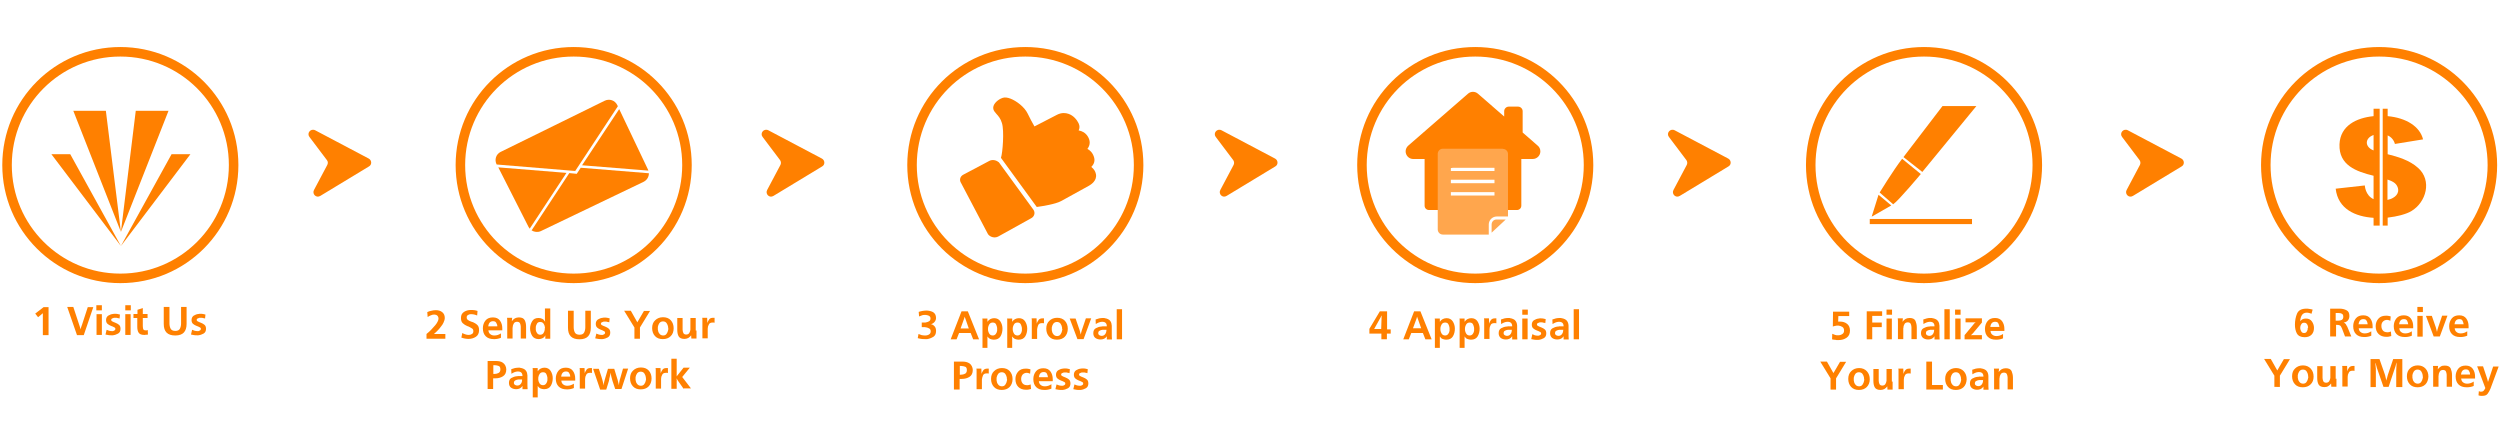 <?xml version="1.0" encoding="utf-8"?>
<!-- Generator: Adobe Illustrator 25.2.3, SVG Export Plug-In . SVG Version: 6.00 Build 0)  -->
<svg version="1.1" id="Layer_1" xmlns="http://www.w3.org/2000/svg" xmlns:xlink="http://www.w3.org/1999/xlink" x="0px" y="0px"
	 viewBox="0 0 1313 221" style="enable-background:new 0 0 1313 221;" xml:space="preserve">
<style type="text/css">
	.st0{fill-rule:evenodd;clip-rule:evenodd;fill:#FF8000;}
	.st1{fill:none;stroke:#FF8000;stroke-width:5;}
	.st2{fill-rule:evenodd;clip-rule:evenodd;fill:#FFA64D;}
	.st3{fill:#FF8000;}
</style>
<path id="Path" class="st0" d="M63.5,121.8l25-63.6H71.3L63.5,121.8z"/>
<path id="Path_1_" class="st0" d="M63.5,129.2L100,81h-9.9L63.5,129.2z"/>
<path id="Path_2_" class="st0" d="M63.5,121.8l-25-63.6h17.1L63.5,121.8z"/>
<path id="Path_3_" class="st0" d="M63.5,129.2L27,81h9.9L63.5,129.2z"/>
<path id="Ellipse" class="st1" d="M3.7,86.7c0-32.9,26.6-59.5,59.5-59.5s59.5,26.6,59.5,59.5s-26.6,59.5-59.5,59.5
	S3.7,119.5,3.7,86.7z"/>
<path id="Path_4_" class="st0" d="M278.2,120.1l19.3-29.3l-35.8-2.9l15.9,31.3C277.8,119.5,278,119.8,278.2,120.1z"/>
<path id="Path_5_" class="st0" d="M299,90.9L279.2,121c1.4,0.9,3.2,1.1,4.8,0.4l54-25.9c1.8-0.9,2.8-2.6,2.8-4.5L305,88.1l-2.1,3.2
	L299,90.9z"/>
<path id="Path_6_" class="st0" d="M340.3,89l-15.1-31.7l-19.5,29.5l34.8,2.8C340.5,89.4,340.4,89.2,340.3,89z"/>
<path id="Path_7_" class="st0" d="M262.9,79.8c-2.4,1.2-3.3,4.1-2.1,6.5l0.1,0.1l41.2,3.4l22.4-34l-0.3-0.6
	c-1.2-2.5-4.1-3.5-6.6-2.3L262.9,79.8z"/>
<path id="Ellipse_1_" class="st1" d="M241.8,86.7c0-32.9,26.6-59.5,59.5-59.5s59.5,26.6,59.5,59.5s-26.6,59.5-59.5,59.5
	S241.8,119.5,241.8,86.7z"/>
<path id="Path_8_" class="st0" d="M796.7,110.3c1.3,0,2.3-1,2.3-2.3V83.5h6h0c2.2,0,4-1.8,4-4c0-1.3-0.6-2.4-1.5-3.1l-7.8-6.8V58.4
	c0-1.3-1.1-2.4-2.4-2.4h-4.9c-1.3,0-2.4,1.1-2.4,2.4v2.8l-13.8-12c-1.5-1.3-3.7-1.3-5.2,0l-31.4,27.3c-1.2,1.1-1.7,2.8-1.1,4.4
	c0.6,1.6,2.1,2.6,3.7,2.6h6V108c0,1.3,1,2.3,2.3,2.3h8.5V92.5c0-2.5,2-4.6,4.5-4.6h21c2.5,0,4.6,2,4.6,4.6v17.8H796.7z"/>
<path id="Path_9_" class="st2" d="M789.3,78.2c1.5,0,2.7,1.2,2.7,2.7v32.8h-5.9c-2.3,0-4.2,1.9-4.2,4.2v5.3h-24.1
	c-1.5,0-2.7-1.2-2.7-2.7V80.8c0-1.5,1.2-2.7,2.7-2.7H789.3z M784.9,100.9H762v1.8h22.9V100.9z M784.9,94.4H762v1.8h22.9V94.4z
	 M784.9,88H762v1.8h22.9V88z"/>
<path id="Path_10_" class="st2" d="M783.4,117.9v4.3l7.4-6.9h-4.7C784.6,115.2,783.4,116.4,783.4,117.9z"/>
<path id="Ellipse_2_" class="st1" d="M715.3,86.7c0-32.9,26.6-59.5,59.5-59.5s59.5,26.6,59.5,59.5s-26.6,59.5-59.5,59.5
	S715.3,119.5,715.3,86.7z"/>
<path id="Path_11_" class="st0" d="M982,117.7h53.7V115H982V117.7z"/>
<path id="Path_12_" class="st0" d="M983,113.8l3.6-11.5l6.7,5.6L983,113.8z"/>
<path id="Path_13_" class="st0" d="M987.2,101.1c0,0,7.1-11.6,11.8-17.7l9.8,8c0,0-11.5,13.8-14.5,15.9L987.2,101.1z"/>
<path id="Path_14_" class="st0" d="M1020.2,55.7h17.8l-28.4,34.6l-9.9-7.8L1020.2,55.7z"/>
<path id="Ellipse_3_" class="st1" d="M951,86.7c0-32.9,26.6-59.5,59.5-59.5s59.5,26.6,59.5,59.5s-26.6,59.5-59.5,59.5
	S951,119.5,951,86.7z"/>
<path id="Ellipse_4_" class="st1" d="M1190,86.7c0-32.9,26.6-59.5,59.5-59.5s59.5,26.6,59.5,59.5s-26.6,59.5-59.5,59.5
	S1190,119.5,1190,86.7z"/>
<path id="Path_15_" class="st0" d="M1246.6,57.1h3.2v61.4h-3.2v-4.1c-9.5-0.6-18.7-4.6-19.9-15.3l15.3-1.7c0,0,0.2,5.2,4.6,7.2V92.3
	c-9.1-2.2-18.3-5.5-17.9-16.5c0.4-9.8,8.9-13.9,17.9-14.8V57.1z M1246.6,70.9c-4.3,1.5-4.8,5.6-0.9,7.7c0.3,0.1,0.6,0.3,0.9,0.4
	V70.9z"/>
<path id="Path_16_" class="st0" d="M1266.4,110.9c-2.5,1.5-7.2,2.8-12.4,3.4v4.2h-2.6V57.1h2.6V61c9.7,0.9,16.9,5.4,18.6,12.2
	l-14.8,2.4c0,0-0.6-3.1-3.8-4.5V81c5.2,1.3,11.5,3.1,16,7.2C1277.4,94.8,1274.3,106.2,1266.4,110.9z M1259.4,98.8
	c-0.6-2-1.8-3.3-5.5-4.5V105C1258.4,104,1260.1,101.3,1259.4,98.8z"/>
<path id="Path_17_" class="st0" d="M519.6,84.5L506,91.7c-1.8,0.9-2.3,2.9-1.2,4.5l14,26.6c0,0.1,0.1,0.2,0.1,0.2
	c1.2,1.6,3.6,2.2,5.4,1.2l17.3-9.6c1.7-0.9,2.2-2.9,1.2-4.4l-18.3-25.1c0,0,0,0,0,0.1C523.1,84,521.1,83.7,519.6,84.5z"/>
<path id="Path_18_" class="st0" d="M571.2,71.5c-1.2-1.8-2.9-2.7-4.7-3c0.6-1.2,0.6-2.4,0-3.7c-0.8-1.7-2.6-4.1-5.3-5
	c-1.4-0.5-3.6-0.8-6.1,0.5l-11.8,6.1c-1-1.7-2.4-4.3-3.6-6.8c-1.7-3.5-5.9-6.6-9-7.8c-1.6-0.6-3-0.8-4.1-0.4c-0.3,0.1-0.7,0.3-1,0.4
	c-2.2,1.1-4.4,3.3-3.9,5.5c0.2,0.9,0.9,1.7,1.6,2.5c1,1.1,2.2,2.4,2.9,4.8c1.3,4,0.4,15.7-0.5,18.3l18.8,25.8
	c3-0.4,9.9-1.5,12.8-3.1l14.7-8.1c1-0.6,4.2-2.6,3.6-6c-0.3-1.6-1.2-2.8-2.2-3.6c-0.1-0.1-0.1-0.2-0.2-0.2c0,0,0,0,0-0.1
	c1.5-1.5,2-3.3,1.3-5.3c-0.8-2.4-2.3-3.5-3.4-4.1C572.7,76.1,572.7,73.8,571.2,71.5z"/>
<path id="Ellipse_5_" class="st1" d="M479,86.7c0-32.9,26.6-59.5,59.5-59.5S598,53.8,598,86.7s-26.6,59.5-59.5,59.5
	S479,119.5,479,86.7z"/>
<path id="Path_19_" class="st0" d="M162.5,71.9l9.2,12.2c0.6,0.7,0.6,1.7,0.2,2.5l-7,13.2c-1.1,2.1,1.2,4.4,3.3,3.1l25.6-15.5
	c1.6-0.9,1.5-3.2-0.1-4.1l-28.2-14.9C163.2,67.3,161,69.9,162.5,71.9z"/>
<path id="Path_20_" class="st0" d="M400.5,71.9l9.2,12.2c0.5,0.7,0.6,1.7,0.2,2.5l-7,13.2c-1.1,2.1,1.2,4.4,3.3,3.1l25.6-15.5
	c1.6-0.9,1.5-3.2-0.1-4.1l-28.2-14.9C401.2,67.3,399,69.9,400.5,71.9z"/>
<path id="Path_21_" class="st0" d="M638.5,71.9l9.2,12.2c0.5,0.7,0.6,1.7,0.2,2.5l-7,13.2c-1.1,2.1,1.2,4.4,3.3,3.1l25.6-15.5
	c1.6-0.9,1.5-3.2-0.1-4.1l-28.2-14.9C639.2,67.3,637,69.9,638.5,71.9z"/>
<path id="Path_22_" class="st0" d="M876.5,71.9l9.2,12.2c0.5,0.7,0.6,1.7,0.2,2.5l-7,13.2c-1.1,2.1,1.2,4.4,3.3,3.1l25.6-15.5
	c1.6-0.9,1.5-3.2-0.1-4.1l-28.2-14.9C877.2,67.3,875,69.9,876.5,71.9z"/>
<path id="Path_23_" class="st0" d="M1114.5,71.9l9.2,12.2c0.5,0.7,0.6,1.7,0.2,2.5l-7,13.2c-1.1,2.1,1.2,4.4,3.3,3.1l25.6-15.5
	c1.6-0.9,1.5-3.2-0.1-4.1l-28.2-14.9C1115.2,67.3,1113,69.9,1114.5,71.9z"/>
<g>
	<path class="st3" d="M22.5,175.9v-11.4l-2.5,2.1l-1.5-1.9l4.4-3.4h2.6v14.7H22.5z"/>
	<path class="st3" d="M40.4,175.9l-5.1-14.7h3.2l3.1,9.4c0.1,0.4,0.3,0.8,0.4,1.2c0.1,0.4,0.2,0.8,0.3,1.2c0-0.1,0.1-0.3,0.1-0.4
		c0-0.1,0.1-0.3,0.1-0.4c0.1-0.3,0.2-0.6,0.3-0.9c0.1-0.3,0.2-0.6,0.3-0.8l3-9.2H49l-5,14.7H40.4z"/>
	<path class="st3" d="M50.6,163v-2.7h2.9v2.7H50.6z M50.7,175.9V165h2.8v10.9H50.7z"/>
	<path class="st3" d="M56,173.2c0.4,0.2,0.9,0.4,1.3,0.5c0.5,0.1,0.9,0.2,1.4,0.2c0.1,0,0.2,0,0.3,0c0.1,0,0.2,0,0.3,0
		c0.3-0.1,0.6-0.2,0.9-0.4c0.3-0.2,0.4-0.4,0.4-0.8c0-0.3-0.1-0.5-0.4-0.7c-0.3-0.2-0.6-0.3-1-0.5c-0.2-0.1-0.3-0.1-0.5-0.2
		s-0.4-0.1-0.5-0.2c-0.6-0.2-1.2-0.6-1.7-1c-0.5-0.4-0.8-1.1-0.8-2c0-1,0.4-1.8,1.1-2.3c0.8-0.5,1.6-0.8,2.5-0.9
		c0.2,0,0.3,0,0.5-0.1c0.2,0,0.3,0,0.5,0c0.5,0,0.9,0,1.4,0.1c0.4,0.1,0.9,0.2,1.3,0.3l-0.2,2.1c-0.2-0.1-0.5-0.2-0.8-0.2
		c-0.3-0.1-0.5-0.1-0.8-0.2c-0.1,0-0.3,0-0.4,0c-0.1,0-0.3,0-0.4,0c-0.1,0-0.2,0-0.4,0c-0.1,0-0.3,0-0.4,0.1
		c-0.3,0.1-0.6,0.2-0.8,0.3c-0.3,0.2-0.4,0.4-0.4,0.7c0,0.3,0.1,0.5,0.4,0.7c0.3,0.2,0.6,0.3,1,0.5c0.2,0,0.3,0.1,0.5,0.2
		c0.2,0.1,0.4,0.1,0.5,0.2c0.6,0.2,1.2,0.6,1.7,1c0.5,0.4,0.8,1.1,0.8,2.1c0,1.1-0.4,2-1.3,2.5s-1.8,0.8-2.8,0.9c-0.1,0-0.2,0-0.3,0
		c-0.1,0-0.2,0-0.3,0c-0.5,0-1.1,0-1.6-0.1c-0.5-0.1-1-0.2-1.6-0.3L56,173.2z"/>
	<path class="st3" d="M65.8,163v-2.7h2.9v2.7H65.8z M65.8,175.9V165h2.8v10.9H65.8z"/>
	<path class="st3" d="M77.7,175.7c-0.2,0-0.3,0.1-0.5,0.1c-0.2,0-0.3,0-0.5,0c-0.2,0-0.3,0-0.5,0.1c-0.2,0-0.3,0-0.5,0
		c-1.4,0-2.4-0.4-2.9-1.2c-0.5-0.8-0.7-1.8-0.7-3.1v-4.6h-2v-2.1h2.1v-2.2l2.8-0.9v3.1h2.5v2.1H75v4c0,0,0,0.1,0,0.1
		c0,0,0,0.1,0,0.1c0,0.6,0.1,1.1,0.2,1.6c0.2,0.5,0.6,0.7,1.4,0.7c0.1,0,0.2,0,0.3,0c0.1,0,0.2,0,0.2,0c0.1,0,0.2,0,0.2-0.1
		c0.1,0,0.2,0,0.3-0.1L77.7,175.7z"/>
	<path class="st3" d="M98,161.2v8.9c0,2-0.5,3.5-1.4,4.5s-2.4,1.6-4.5,1.6s-3.6-0.5-4.6-1.5c-1-1-1.5-2.5-1.5-4.6v-8.9h3v8.6
		c0,1.1,0.2,2,0.6,2.8s1.3,1.2,2.5,1.2c1.2,0,2-0.4,2.4-1.2c0.4-0.8,0.6-1.7,0.6-2.7c0,0,0-0.1,0-0.1s0-0.1,0-0.1v-8.5H98z"/>
	<path class="st3" d="M100.9,173.2c0.4,0.2,0.9,0.4,1.3,0.5c0.5,0.1,0.9,0.2,1.4,0.2c0.1,0,0.2,0,0.3,0c0.1,0,0.2,0,0.3,0
		c0.3-0.1,0.6-0.2,0.9-0.4c0.3-0.2,0.4-0.4,0.4-0.8c0-0.3-0.1-0.5-0.4-0.7c-0.3-0.2-0.6-0.3-1-0.5c-0.2-0.1-0.3-0.1-0.5-0.2
		s-0.4-0.1-0.5-0.2c-0.6-0.2-1.2-0.6-1.7-1c-0.5-0.4-0.8-1.1-0.8-2c0-1,0.4-1.8,1.1-2.3c0.8-0.5,1.6-0.8,2.5-0.9
		c0.2,0,0.3,0,0.5-0.1c0.2,0,0.3,0,0.5,0c0.5,0,0.9,0,1.4,0.1c0.4,0.1,0.9,0.2,1.3,0.3l-0.2,2.1c-0.2-0.1-0.5-0.2-0.8-0.2
		c-0.3-0.1-0.5-0.1-0.8-0.2c-0.1,0-0.3,0-0.4,0c-0.1,0-0.3,0-0.4,0c-0.1,0-0.2,0-0.4,0c-0.1,0-0.3,0-0.4,0.1
		c-0.3,0.1-0.6,0.2-0.8,0.3c-0.3,0.2-0.4,0.4-0.4,0.7c0,0.3,0.1,0.5,0.4,0.7c0.3,0.2,0.6,0.3,1,0.5c0.2,0,0.3,0.1,0.5,0.2
		c0.2,0.1,0.4,0.1,0.5,0.2c0.6,0.2,1.2,0.6,1.7,1c0.5,0.4,0.8,1.1,0.8,2.1c0,1.1-0.4,2-1.3,2.5s-1.8,0.8-2.8,0.9c-0.1,0-0.2,0-0.3,0
		c-0.1,0-0.2,0-0.3,0c-0.5,0-1.1,0-1.6-0.1c-0.5-0.1-1-0.2-1.6-0.3L100.9,173.2z"/>
</g>
<g>
	<path class="st3" d="M233.8,177.9H224v-2.5c0.3-0.3,0.8-0.7,1.3-1.1c0.5-0.5,1-0.9,1.5-1.5c0.3-0.3,0.6-0.7,0.9-1
		c0.3-0.3,0.6-0.7,0.9-1c0.5-0.6,0.9-1.2,1.2-1.8s0.5-1.1,0.5-1.6c0-0.7-0.2-1.2-0.6-1.6s-1-0.6-1.6-0.6c-0.6,0-1.2,0.1-1.8,0.4
		c-0.6,0.2-1.1,0.5-1.7,0.9l-0.2-2.6c0.7-0.3,1.4-0.6,2.2-0.7c0.7-0.2,1.5-0.3,2.3-0.3c1.3,0,2.4,0.3,3.3,1c0.9,0.7,1.4,1.7,1.4,3.1
		c0,0.4-0.1,0.8-0.2,1.2s-0.3,0.9-0.5,1.3c-0.3,0.7-0.8,1.4-1.3,2c-0.5,0.7-1,1.3-1.6,1.9c-0.4,0.4-0.7,0.8-1.1,1.1
		c-0.4,0.3-0.7,0.6-1,0.9l6,0V177.9z"/>
	<path class="st3" d="M242.8,174.9c0.5,0.3,1,0.5,1.6,0.7c0.6,0.2,1.1,0.3,1.7,0.3c0,0,0.1,0,0.1,0c0,0,0.1,0,0.1,0
		c0.6,0,1.1-0.2,1.6-0.5c0.5-0.3,0.7-0.8,0.7-1.5c0-0.6-0.2-1.1-0.7-1.4c-0.5-0.3-1-0.6-1.6-0.9c-0.1-0.1-0.3-0.1-0.5-0.2
		s-0.3-0.1-0.5-0.2c-0.8-0.3-1.5-0.8-2.2-1.4c-0.7-0.6-1-1.5-1-2.8c0-1.5,0.5-2.5,1.6-3.2s2.3-1,3.6-1c0.6,0,1.2,0,1.8,0.1
		c0.6,0.1,1.2,0.2,1.7,0.4l-0.2,2.4c-0.5-0.2-1-0.4-1.5-0.5c-0.5-0.1-1-0.2-1.6-0.2c-0.1,0-0.1,0-0.2,0s-0.1,0-0.2,0
		c-0.5,0-0.9,0.2-1.4,0.5s-0.6,0.7-0.6,1.3c0,0.5,0.2,0.9,0.6,1.2c0.4,0.3,0.9,0.6,1.5,0.8c0.2,0.1,0.4,0.2,0.6,0.2
		c0.2,0.1,0.4,0.2,0.6,0.2c0.8,0.4,1.6,0.8,2.2,1.4c0.7,0.6,1,1.5,1,2.8c0,1.6-0.6,2.8-1.7,3.5c-1.1,0.7-2.4,1.1-3.9,1.1
		c-0.6,0-1.3-0.1-1.9-0.2c-0.6-0.1-1.2-0.3-1.8-0.5L242.8,174.9z"/>
	<path class="st3" d="M263.1,177.4c-0.5,0.2-1,0.4-1.6,0.5c-0.5,0.1-1.1,0.2-1.6,0.2c-0.1,0-0.2,0-0.3,0c-0.1,0-0.2,0-0.3,0
		c-1.8,0-3.2-0.5-4.2-1.5c-1-1-1.5-2.4-1.5-4.2c0-1.6,0.5-3,1.4-4.1c0.9-1.1,2.2-1.6,3.9-1.6c1.7,0,2.9,0.6,3.7,1.7s1.2,2.5,1.2,4
		c0,0.1,0,0.2,0,0.3c0,0.1,0,0.2,0,0.2c0,0,0,0.1,0,0.1c0,0,0,0,0,0.1c0,0.1,0,0.1,0,0.2c0,0.1,0,0.1,0,0.2h-7.3
		c0.1,0.9,0.4,1.6,1,2c0.6,0.5,1.3,0.7,2.2,0.7c0.6,0,1.2-0.1,1.8-0.3c0.6-0.2,1.1-0.5,1.6-0.8L263.1,177.4z M260.6,169.5
		c-0.3-0.6-0.9-0.8-1.7-0.8s-1.4,0.3-1.8,0.8s-0.6,1.2-0.7,1.9h4.8C261.2,170.7,261,170.1,260.6,169.5z"/>
	<path class="st3" d="M268.8,168.7c0.5-0.7,1-1.1,1.6-1.5c0.6-0.3,1.3-0.5,2.1-0.5c1.6,0,2.6,0.5,3.1,1.5s0.7,2.1,0.7,3.5v6.1h-2.8
		v-5.5c0-0.1,0-0.3,0-0.4s0-0.3,0-0.4c0-0.6-0.2-1.2-0.4-1.7c-0.2-0.5-0.8-0.8-1.5-0.8c-0.8,0-1.4,0.3-1.7,0.8s-0.6,1.2-0.6,1.8
		c0,0.2,0,0.3-0.1,0.5c0,0.2,0,0.3,0,0.5v5.2h-2.8v-6.9c0-0.7,0-1.3,0-2c0-0.7,0-1.3-0.1-2h2.7L268.8,168.7z"/>
	<path class="st3" d="M286.4,177.9l0-1.8c-0.3,0.7-0.8,1.2-1.4,1.5c-0.6,0.3-1.3,0.5-2,0.5c-1.6,0-2.8-0.6-3.5-1.7
		c-0.7-1.2-1.1-2.5-1.1-3.9c0,0,0,0,0,0c0,0,0,0,0,0c0-1.4,0.4-2.6,1.1-3.8c0.7-1.2,1.8-1.7,3.4-1.7c0.8,0,1.4,0.2,2,0.5
		c0.6,0.3,1,0.8,1.4,1.5c0-0.3-0.1-0.6-0.1-1c0-0.3,0-0.6,0-1V162h2.8v12.7c0,0.1,0,0.1,0,0.2c0,0.1,0,0.1,0,0.2c0,0.1,0,0.2,0,0.2
		c0,0.1,0,0.1,0,0.2c0,0.2,0,0.4,0,0.6c0,0.2,0,0.4,0,0.6c0,0.2,0,0.4,0,0.6c0,0.2,0,0.4,0,0.6H286.4z M286.2,172.2
		c0-0.1,0-0.2,0-0.3c-0.1-0.7-0.3-1.3-0.7-1.9s-1-0.9-1.8-0.9c-0.8,0-1.4,0.3-1.7,0.9s-0.6,1.2-0.6,1.9c0,0.1,0,0.2,0,0.3
		c0,0.1,0,0.2,0,0.3c0,0.1,0,0.3,0,0.4c0,0.1,0,0.3,0,0.4c0.1,0.6,0.3,1.2,0.7,1.7s0.9,0.8,1.6,0.8c0.8,0,1.3-0.3,1.7-0.8
		c0.4-0.6,0.6-1.2,0.7-1.8c0-0.1,0-0.2,0-0.3c0-0.1,0-0.2,0-0.3S286.2,172.3,286.2,172.2z"/>
	<path class="st3" d="M310.3,163.2v8.9c0,2-0.5,3.5-1.4,4.5s-2.4,1.6-4.5,1.6s-3.6-0.5-4.6-1.5c-1-1-1.5-2.5-1.5-4.6v-8.9h3v8.6
		c0,1.1,0.2,2,0.6,2.8s1.3,1.2,2.5,1.2c1.2,0,2-0.4,2.4-1.2c0.4-0.8,0.6-1.7,0.6-2.7c0,0,0-0.1,0-0.1s0-0.1,0-0.1v-8.5H310.3z"/>
	<path class="st3" d="M313.2,175.2c0.4,0.2,0.9,0.4,1.3,0.5c0.5,0.1,0.9,0.2,1.4,0.2c0.1,0,0.2,0,0.3,0c0.1,0,0.2,0,0.3,0
		c0.3-0.1,0.6-0.2,0.9-0.4c0.3-0.2,0.4-0.4,0.4-0.8c0-0.3-0.1-0.5-0.4-0.7c-0.3-0.2-0.6-0.3-1-0.5c-0.2-0.1-0.3-0.1-0.5-0.2
		s-0.4-0.1-0.5-0.2c-0.6-0.2-1.2-0.6-1.7-1c-0.5-0.4-0.8-1.1-0.8-2c0-1,0.4-1.8,1.1-2.3c0.8-0.5,1.6-0.8,2.5-0.9
		c0.2,0,0.3,0,0.5-0.1c0.2,0,0.3,0,0.5,0c0.5,0,0.9,0,1.4,0.1c0.4,0.1,0.9,0.2,1.3,0.3l-0.2,2.1c-0.2-0.1-0.5-0.2-0.8-0.2
		c-0.3-0.1-0.5-0.1-0.8-0.2c-0.1,0-0.3,0-0.4,0c-0.1,0-0.3,0-0.4,0c-0.1,0-0.2,0-0.4,0c-0.1,0-0.3,0-0.4,0.1
		c-0.3,0.1-0.6,0.2-0.8,0.3c-0.3,0.2-0.4,0.4-0.4,0.7c0,0.3,0.1,0.5,0.4,0.7c0.3,0.2,0.6,0.3,1,0.5c0.2,0,0.3,0.1,0.5,0.2
		c0.2,0.1,0.4,0.1,0.5,0.2c0.6,0.2,1.2,0.6,1.7,1c0.5,0.4,0.8,1.1,0.8,2.1c0,1.1-0.4,2-1.3,2.5s-1.8,0.8-2.8,0.9c-0.1,0-0.2,0-0.3,0
		c-0.1,0-0.2,0-0.3,0c-0.5,0-1.1,0-1.6-0.1c-0.5-0.1-1-0.2-1.6-0.3L313.2,175.2z"/>
	<path class="st3" d="M333.2,177.9V172l-5.4-8.8h3.5l3.1,5.5c0.1,0.1,0.1,0.2,0.2,0.3c0.1,0.1,0.1,0.2,0.1,0.4
		c0-0.1,0.1-0.2,0.1-0.3c0.1-0.1,0.1-0.2,0.2-0.3l3.2-5.5h3.2l-5.3,8.7v5.9H333.2z"/>
	<path class="st3" d="M352.2,176.6c-1,1-2.4,1.5-4.1,1.5c-1.7,0-3.1-0.5-4.1-1.6s-1.5-2.5-1.5-4.2c0-1.7,0.5-3.1,1.6-4.1
		c1-1,2.4-1.6,4.1-1.6c1.7,0,3.1,0.5,4.1,1.6c1,1.1,1.5,2.5,1.5,4.2S353.3,175.6,352.2,176.6z M350.9,172.1c0-0.1,0-0.2,0-0.4
		c-0.1-0.7-0.4-1.4-0.8-2s-1.1-0.9-1.9-0.9c-0.8,0-1.4,0.3-1.9,0.9c-0.4,0.6-0.7,1.3-0.8,2c0,0.1,0,0.3,0,0.4s0,0.2,0,0.4
		c0,0.1,0,0.2,0,0.3c0,0.1,0,0.2,0,0.3c0.1,0.8,0.3,1.5,0.8,2.1c0.4,0.6,1.1,1,2,1c0.8,0,1.4-0.3,1.8-0.9s0.7-1.2,0.8-1.9
		c0-0.1,0-0.3,0.1-0.4c0-0.1,0-0.3,0-0.4C350.9,172.3,350.9,172.2,350.9,172.1z"/>
	<path class="st3" d="M365.8,173.6c0,0.2,0,0.4,0,0.5s0,0.4,0,0.5c0,0.2,0,0.4,0,0.5s0,0.4,0,0.5c0,0.4,0,0.7,0,1.1
		c0,0.4,0,0.7,0,1.1h-2.7l-0.1-1.7c-0.4,0.6-0.9,1-1.5,1.4c-0.6,0.3-1.3,0.5-2,0.5c-1.6,0-2.6-0.5-3.1-1.4c-0.5-0.9-0.7-2.1-0.7-3.5
		V167h2.8v5.2c0,0.2,0,0.3,0,0.5c0,0.2,0,0.3,0,0.5c0,0.6,0.2,1.2,0.4,1.7c0.2,0.5,0.8,0.8,1.5,0.8c0.7,0,1.3-0.3,1.6-0.8
		c0.3-0.5,0.5-1.1,0.6-1.7c0-0.2,0-0.4,0-0.6c0-0.2,0-0.4,0-0.5V167h2.8V173.6z"/>
	<path class="st3" d="M368.9,177.9v-7.6c0-0.1,0-0.2,0-0.3s0-0.2,0-0.3c0-0.1,0-0.2,0-0.3c0-0.1,0-0.2,0-0.3c0-0.4,0-0.7,0-1.1
		s0-0.7-0.1-1.1h2.6l0.1,2.8c0.2-0.8,0.6-1.4,1-2s1.2-0.8,2-0.8c0.1,0,0.1,0,0.2,0s0.1,0,0.2,0c0.1,0,0.1,0,0.2,0s0.1,0,0.2,0v2.6
		c-0.2,0-0.3-0.1-0.5-0.1s-0.3,0-0.5,0c-1,0-1.7,0.3-2,1c-0.4,0.7-0.6,1.4-0.6,2.2c0,0.1,0,0.2,0,0.2s0,0.2,0,0.2v0.2v4.5H368.9z"/>
	<path class="st3" d="M259.1,204.3h-3v-14.7h4c0.1,0,0.2,0,0.3,0s0.2,0,0.3,0c0.6,0,1.2,0.1,1.8,0.2c0.6,0.1,1.1,0.4,1.6,0.7
		c0.6,0.4,1,0.9,1.3,1.5c0.3,0.6,0.5,1.3,0.5,2c0,1.7-0.6,2.9-1.7,3.6s-2.4,1.1-4,1.1c-0.1,0-0.2,0-0.3,0s-0.2,0-0.3,0
		c-0.1,0-0.2,0-0.3,0c-0.1,0-0.2,0-0.3,0V204.3z M259.4,196.4c0.1,0,0.2,0,0.3,0c0.8,0,1.5-0.2,2.1-0.5c0.6-0.3,1-0.9,1-1.9
		c0-1-0.3-1.6-0.9-1.8c-0.6-0.2-1.3-0.4-2-0.4c-0.1,0-0.2,0-0.3,0c-0.1,0-0.2,0-0.3,0c0,0-0.1,0-0.1,0s-0.1,0-0.1,0v4.6
		C259.2,196.4,259.3,196.4,259.4,196.4z"/>
	<path class="st3" d="M274.4,204.3l0-1.6c-0.4,0.6-0.8,1-1.4,1.3c-0.6,0.3-1.3,0.4-1.9,0.4c-1.1,0-2-0.3-2.7-0.8
		c-0.7-0.5-1.1-1.4-1.1-2.5c0-1.2,0.4-2.1,1.3-2.6s1.8-0.8,2.8-0.9c0.2,0,0.5,0,0.7-0.1c0.2,0,0.5,0,0.7,0c0.1,0,0.3,0,0.4,0
		c0.1,0,0.3,0,0.4,0c0,0,0.1,0,0.1,0c0,0,0.1,0,0.1,0c0.1,0,0.2,0,0.3,0c0.1,0,0.2,0,0.3,0c0-0.8-0.2-1.4-0.6-1.8s-1-0.6-1.8-0.6
		c0,0-0.1,0-0.1,0s-0.1,0-0.1,0c-0.6,0-1.1,0.2-1.7,0.4c-0.5,0.2-1,0.5-1.5,0.8l-0.1-2.4c0.6-0.2,1.2-0.4,1.9-0.6
		c0.6-0.1,1.3-0.2,1.9-0.2c0.2,0,0.3,0,0.5,0c0.2,0,0.3,0,0.5,0.1c0.6,0.1,1.1,0.2,1.7,0.5c0.5,0.2,1,0.6,1.3,1.1
		c0.2,0.3,0.4,0.7,0.5,1.1c0.1,0.4,0.1,0.8,0.2,1.3c0,0.1,0,0.2,0,0.4c0,0.1,0,0.2,0,0.4c0,1.1,0,2.1,0,3.2s0,2.1,0.1,3.2H274.4z
		 M274.1,199.3c-0.1,0-0.1,0-0.2,0h-0.4c-0.2,0-0.4,0-0.6,0c-0.2,0-0.4,0-0.7,0c-0.6,0.1-1.1,0.2-1.6,0.5s-0.7,0.7-0.7,1.3
		c0,0.5,0.2,0.8,0.5,1c0.4,0.2,0.7,0.4,1.2,0.4c0.9,0,1.5-0.3,2-1s0.6-1.3,0.6-2.1c0,0,0-0.1,0-0.1c0,0,0,0,0-0.1
		C274.2,199.3,274.2,199.3,274.1,199.3z"/>
	<path class="st3" d="M279.8,208.7v-12.2c0-0.3,0-0.5,0-0.8c0-0.3,0-0.5,0-0.8c0-0.3,0-0.5,0-0.8c0-0.3,0-0.5-0.1-0.8h2.7l0,1.7
		c0.4-0.6,0.9-1.1,1.5-1.4c0.6-0.3,1.3-0.5,2-0.5c1.5,0,2.6,0.6,3.3,1.7s1.1,2.4,1.1,3.8c0,1.4-0.3,2.8-1,4
		c-0.7,1.2-1.9,1.8-3.5,1.8c0,0,0,0-0.1,0s0,0-0.1,0c-0.6,0-1.2-0.2-1.8-0.4c-0.6-0.3-1-0.7-1.4-1.3c0,0.1,0,0.3,0,0.4
		c0,0.1,0,0.3,0,0.4s0,0.3,0,0.4c0,0.1,0,0.3,0,0.4v4.4H279.8z M287.5,198.6c0-0.1,0-0.2,0-0.3c-0.1-0.7-0.3-1.3-0.6-1.9
		s-0.9-0.9-1.7-0.9c-0.8,0-1.4,0.3-1.8,0.9s-0.6,1.2-0.7,1.9c0,0.1,0,0.2,0,0.3c0,0.1,0,0.2,0,0.3c0,0.1,0,0.2,0,0.3
		c0,0.1,0,0.2,0,0.3c0.1,0.7,0.3,1.3,0.7,1.9c0.4,0.6,1,0.9,1.8,0.9c0.7,0,1.2-0.3,1.6-0.8s0.6-1.1,0.7-1.7c0-0.1,0-0.3,0-0.4
		s0-0.3,0-0.4C287.5,198.8,287.5,198.7,287.5,198.6z"/>
	<path class="st3" d="M301.4,203.8c-0.5,0.2-1,0.4-1.6,0.5c-0.5,0.1-1.1,0.2-1.6,0.2c-0.1,0-0.2,0-0.3,0c-0.1,0-0.2,0-0.3,0
		c-1.8,0-3.2-0.5-4.2-1.5c-1-1-1.5-2.4-1.5-4.2c0-1.6,0.5-3,1.4-4.1c0.9-1.1,2.2-1.6,3.9-1.6c1.7,0,2.9,0.6,3.7,1.7s1.2,2.5,1.2,4
		c0,0.1,0,0.2,0,0.3c0,0.1,0,0.2,0,0.2c0,0,0,0.1,0,0.1c0,0,0,0,0,0.1c0,0.1,0,0.1,0,0.2c0,0.1,0,0.1,0,0.2h-7.3
		c0.1,0.9,0.4,1.6,1,2c0.6,0.5,1.3,0.7,2.2,0.7c0.6,0,1.2-0.1,1.8-0.3c0.6-0.2,1.1-0.5,1.6-0.8L301.4,203.8z M298.9,195.9
		c-0.3-0.6-0.9-0.8-1.7-0.8s-1.4,0.3-1.8,0.8s-0.6,1.2-0.7,1.9h4.8C299.5,197.1,299.3,196.5,298.9,195.9z"/>
	<path class="st3" d="M304.5,204.3v-7.6c0-0.1,0-0.2,0-0.3s0-0.2,0-0.3c0-0.1,0-0.2,0-0.3c0-0.1,0-0.2,0-0.3c0-0.4,0-0.7,0-1.1
		s0-0.7-0.1-1.1h2.6l0.1,2.8c0.2-0.8,0.6-1.4,1-2s1.2-0.8,2-0.8c0.1,0,0.1,0,0.2,0s0.1,0,0.2,0c0.1,0,0.1,0,0.2,0s0.1,0,0.2,0v2.6
		c-0.2,0-0.3-0.1-0.5-0.1s-0.3,0-0.5,0c-1,0-1.7,0.3-2,1c-0.4,0.7-0.6,1.4-0.6,2.2c0,0.1,0,0.2,0,0.2s0,0.2,0,0.2v0.2v4.5H304.5z"/>
	<path class="st3" d="M326.4,204.3h-3.3l-1.4-4.2c-0.2-0.7-0.4-1.5-0.6-2.2c-0.2-0.7-0.3-1.5-0.4-2.2c-0.1,0.5-0.2,1.1-0.3,1.6
		c-0.1,0.5-0.3,1-0.4,1.6c0,0,0,0,0,0.1c0,0,0,0,0,0.1c0,0.2-0.1,0.3-0.1,0.5s-0.1,0.3-0.1,0.5l-1.4,4.5h-3.2l-3.7-10.9h3l1.3,3.9
		c0.2,0.8,0.5,1.6,0.7,2.4c0.2,0.8,0.4,1.6,0.5,2.4c0.1-0.7,0.2-1.5,0.4-2.2c0.2-0.7,0.4-1.4,0.6-2.1l1.3-4.4h3.3l1.5,4.9
		c0.2,0.6,0.4,1.2,0.5,1.8c0.2,0.6,0.3,1.3,0.4,1.9c0.1-0.6,0.2-1.3,0.3-1.9c0.1-0.6,0.3-1.3,0.5-1.9l1.4-4.9h2.7L326.4,204.3z"/>
	<path class="st3" d="M340.6,203c-1,1-2.4,1.5-4.1,1.5c-1.7,0-3.1-0.5-4.1-1.6s-1.5-2.5-1.5-4.2c0-1.7,0.5-3.1,1.6-4.1
		c1-1,2.4-1.6,4.1-1.6c1.7,0,3.1,0.5,4.1,1.6c1,1.1,1.5,2.5,1.5,4.2S341.6,202,340.6,203z M339.2,198.5c0-0.1,0-0.2,0-0.4
		c-0.1-0.7-0.4-1.4-0.8-2s-1.1-0.9-1.9-0.9c-0.8,0-1.4,0.3-1.9,0.9c-0.4,0.6-0.7,1.3-0.8,2c0,0.1,0,0.3,0,0.4s0,0.2,0,0.4
		c0,0.1,0,0.2,0,0.3c0,0.1,0,0.2,0,0.3c0.1,0.8,0.3,1.5,0.8,2.1c0.4,0.6,1.1,1,2,1c0.8,0,1.4-0.3,1.8-0.9s0.7-1.2,0.8-1.9
		c0-0.1,0-0.3,0.1-0.4c0-0.1,0-0.3,0-0.4C339.2,198.7,339.2,198.6,339.2,198.5z"/>
	<path class="st3" d="M344.4,204.3v-7.6c0-0.1,0-0.2,0-0.3s0-0.2,0-0.3c0-0.1,0-0.2,0-0.3c0-0.1,0-0.2,0-0.3c0-0.4,0-0.7,0-1.1
		s0-0.7-0.1-1.1h2.6l0.1,2.8c0.2-0.8,0.6-1.4,1-2s1.2-0.8,2-0.8c0.1,0,0.1,0,0.2,0s0.1,0,0.2,0c0.1,0,0.1,0,0.2,0s0.1,0,0.2,0v2.6
		c-0.2,0-0.3-0.1-0.5-0.1s-0.3,0-0.5,0c-1,0-1.7,0.3-2,1c-0.4,0.7-0.6,1.4-0.6,2.2c0,0.1,0,0.2,0,0.2s0,0.2,0,0.2v0.2v4.5H344.4z"/>
	<path class="st3" d="M359.1,204.3l-2.8-4c-0.2-0.2-0.3-0.5-0.5-0.8c-0.2-0.3-0.3-0.5-0.5-0.8c0,0.2,0,0.5,0.1,0.7s0,0.5,0,0.7v4.1
		h-2.8v-15.8h2.8v7.3c0,0.2,0,0.4,0,0.5c0,0.2,0,0.4,0,0.5c0,0.2,0,0.4,0,0.5s0,0.4,0,0.5c0.1-0.2,0.3-0.4,0.5-0.7
		c0.2-0.2,0.3-0.4,0.5-0.6l2.6-3.3h3.3l-4,4.9l4.6,6H359.1z"/>
</g>
<g>
	<path class="st3" d="M482.4,175.4c0.5,0.2,1,0.4,1.6,0.6c0.6,0.1,1.1,0.2,1.7,0.2c0.1,0,0.2,0,0.3,0c0.1,0,0.2,0,0.3,0
		c0.6-0.1,1.2-0.2,1.7-0.6c0.5-0.3,0.8-0.8,0.8-1.6s-0.3-1.2-0.8-1.5c-0.5-0.3-1.1-0.5-1.7-0.6c-0.2,0-0.4,0-0.6-0.1
		c-0.2,0-0.4,0-0.6,0c-0.2,0-0.3,0-0.5,0c-0.2,0-0.3,0-0.5,0v-2.4c0.2,0,0.3,0,0.5,0s0.3,0,0.5,0c0.2,0,0.4,0,0.6,0s0.5,0,0.7-0.1
		c0.6-0.1,1.1-0.3,1.6-0.6c0.5-0.3,0.7-0.8,0.7-1.5c0-0.5-0.2-0.9-0.6-1.2c-0.4-0.3-0.8-0.4-1.3-0.5c-0.1,0-0.3,0-0.4-0.1
		c-0.1,0-0.2,0-0.4,0s-0.2,0-0.3,0c-0.1,0-0.2,0-0.3,0c-0.5,0-0.9,0.1-1.4,0.3c-0.4,0.1-0.9,0.3-1.3,0.5l-0.2-2.4
		c0.7-0.2,1.3-0.4,2-0.5s1.3-0.2,2-0.2c1.3,0,2.5,0.3,3.5,0.8c1,0.6,1.6,1.6,1.6,3.1c0,0.8-0.3,1.5-0.8,2.1c-0.5,0.6-1.2,1-2,1.2
		c0,0,0.1,0,0.1,0c0,0,0.1,0,0.1,0c0,0,0.1,0,0.1,0c0,0,0,0,0,0c0.2,0.1,0.4,0.1,0.6,0.2c0.2,0.1,0.4,0.2,0.5,0.3
		c0.4,0.3,0.8,0.7,1,1.1s0.4,1,0.4,1.5c0,0.1,0,0.2,0,0.3c0,0.1,0,0.2,0,0.3c0,1.3-0.5,2.3-1.4,2.9c-1,0.6-2,1-3.2,1.2
		c-0.2,0-0.4,0-0.6,0c-0.2,0-0.4,0-0.6,0c-0.7,0-1.3,0-1.9-0.1c-0.6-0.1-1.3-0.2-1.9-0.4L482.4,175.4z"/>
	<path class="st3" d="M511.1,178.2l-1.3-3.3h-6.1l-1.3,3.3h-3.1l5.7-14.7h3.3l5.9,14.7H511.1z M507,167.3c-0.1-0.2-0.1-0.3-0.2-0.5
		s-0.1-0.3-0.1-0.5c0,0.1,0,0.1-0.1,0.2c0,0.1,0,0.1-0.1,0.2c0,0,0,0.1,0,0.1c0,0,0,0.1,0,0.1c0,0.1-0.1,0.2-0.1,0.3
		s-0.1,0.2-0.1,0.3l-1.8,5h4.3L507,167.3z"/>
	<path class="st3" d="M516,182.7v-12.2c0-0.3,0-0.5,0-0.8c0-0.3,0-0.5,0-0.8c0-0.3,0-0.5,0-0.8c0-0.3,0-0.5-0.1-0.8h2.7l0,1.7
		c0.4-0.6,0.9-1.1,1.5-1.4s1.3-0.5,2-0.5c1.5,0,2.6,0.6,3.3,1.7s1.1,2.4,1.1,3.8c0,1.4-0.3,2.8-1,4c-0.7,1.2-1.9,1.8-3.5,1.8
		c0,0,0,0-0.1,0c0,0,0,0-0.1,0c-0.6,0-1.2-0.2-1.8-0.4c-0.6-0.3-1-0.7-1.4-1.3c0,0.1,0,0.3,0,0.4c0,0.1,0,0.3,0,0.4s0,0.3,0,0.4
		c0,0.1,0,0.3,0,0.4v4.4H516z M523.7,172.5c0-0.1,0-0.2,0-0.3c-0.1-0.7-0.3-1.3-0.6-1.9s-0.9-0.9-1.7-0.9c-0.8,0-1.4,0.3-1.8,0.9
		s-0.6,1.2-0.7,1.9c0,0.1,0,0.2,0,0.3c0,0.1,0,0.2,0,0.3c0,0.1,0,0.2,0,0.3c0,0.1,0,0.2,0,0.3c0.1,0.7,0.3,1.3,0.7,1.9
		c0.4,0.6,1,0.9,1.8,0.9c0.7,0,1.2-0.3,1.6-0.8s0.6-1.1,0.7-1.7c0-0.1,0-0.3,0-0.4s0-0.3,0-0.4C523.7,172.7,523.7,172.6,523.7,172.5
		z"/>
	<path class="st3" d="M529,182.7v-12.2c0-0.3,0-0.5,0-0.8c0-0.3,0-0.5,0-0.8c0-0.3,0-0.5,0-0.8c0-0.3,0-0.5-0.1-0.8h2.7l0,1.7
		c0.4-0.6,0.9-1.1,1.5-1.4s1.3-0.5,2-0.5c1.5,0,2.6,0.6,3.3,1.7s1.1,2.4,1.1,3.8c0,1.4-0.3,2.8-1,4c-0.7,1.2-1.9,1.8-3.5,1.8
		c0,0,0,0-0.1,0c0,0,0,0-0.1,0c-0.6,0-1.2-0.2-1.8-0.4c-0.6-0.3-1-0.7-1.4-1.3c0,0.1,0,0.3,0,0.4c0,0.1,0,0.3,0,0.4s0,0.3,0,0.4
		c0,0.1,0,0.3,0,0.4v4.4H529z M536.7,172.5c0-0.1,0-0.2,0-0.3c-0.1-0.7-0.3-1.3-0.6-1.9s-0.9-0.9-1.7-0.9c-0.8,0-1.4,0.3-1.8,0.9
		s-0.6,1.2-0.7,1.9c0,0.1,0,0.2,0,0.3c0,0.1,0,0.2,0,0.3c0,0.1,0,0.2,0,0.3c0,0.1,0,0.2,0,0.3c0.1,0.7,0.3,1.3,0.7,1.9
		c0.4,0.6,1,0.9,1.8,0.9c0.7,0,1.2-0.3,1.6-0.8s0.6-1.1,0.7-1.7c0-0.1,0-0.3,0-0.4s0-0.3,0-0.4C536.7,172.7,536.7,172.6,536.7,172.5
		z"/>
	<path class="st3" d="M541.9,178.2v-7.6c0-0.1,0-0.2,0-0.3s0-0.2,0-0.3c0-0.1,0-0.2,0-0.3c0-0.1,0-0.2,0-0.3c0-0.4,0-0.7,0-1.1
		c0-0.4,0-0.7-0.1-1.1h2.6l0.1,2.8c0.2-0.8,0.6-1.4,1-2c0.5-0.6,1.2-0.8,2-0.8c0.1,0,0.1,0,0.2,0c0.1,0,0.1,0,0.2,0
		c0.1,0,0.1,0,0.2,0c0.1,0,0.1,0,0.2,0v2.6c-0.2,0-0.3-0.1-0.5-0.1c-0.2,0-0.3,0-0.5,0c-1,0-1.7,0.3-2,1s-0.5,1.4-0.6,2.2
		c0,0.1,0,0.2,0,0.2s0,0.2,0,0.2v0.2v4.5H541.9z"/>
	<path class="st3" d="M559.2,176.9c-1,1-2.4,1.5-4.1,1.5c-1.7,0-3.1-0.5-4.1-1.6s-1.5-2.5-1.5-4.2c0-1.7,0.5-3.1,1.6-4.1
		c1-1,2.4-1.6,4.1-1.6c1.7,0,3.1,0.5,4.1,1.6c1,1.1,1.5,2.5,1.5,4.2S560.2,175.9,559.2,176.9z M557.8,172.4c0-0.1,0-0.2,0-0.4
		c-0.1-0.7-0.4-1.4-0.8-2c-0.4-0.6-1.1-0.9-1.9-0.9c-0.8,0-1.4,0.3-1.9,0.9c-0.4,0.6-0.7,1.3-0.8,2c0,0.1,0,0.3,0,0.4
		c0,0.1,0,0.2,0,0.4c0,0.1,0,0.2,0,0.3c0,0.1,0,0.2,0,0.3c0.1,0.8,0.3,1.5,0.8,2.1c0.4,0.6,1.1,1,2,1c0.8,0,1.4-0.3,1.8-0.9
		s0.7-1.2,0.8-1.9c0-0.1,0-0.3,0.1-0.4s0-0.3,0-0.4C557.8,172.7,557.8,172.6,557.8,172.4z"/>
	<path class="st3" d="M565.9,178.2l-4.1-10.9h3.1l1.8,5.2c0.2,0.5,0.4,1.1,0.5,1.6s0.3,1.1,0.4,1.6c0.1-0.4,0.2-0.9,0.3-1.3
		c0.1-0.4,0.2-0.8,0.4-1.3l2-5.9h2.8l-4,10.9H565.9z"/>
	<path class="st3" d="M581.3,178.2l0-1.6c-0.4,0.6-0.8,1-1.4,1.3c-0.6,0.3-1.3,0.4-1.9,0.4c-1.1,0-2-0.3-2.7-0.8
		c-0.7-0.5-1.1-1.4-1.1-2.5c0-1.2,0.4-2.1,1.3-2.6c0.9-0.5,1.8-0.8,2.8-0.9c0.2,0,0.5,0,0.7-0.1c0.2,0,0.5,0,0.7,0
		c0.1,0,0.3,0,0.4,0c0.1,0,0.3,0,0.4,0c0,0,0.1,0,0.1,0c0,0,0.1,0,0.1,0c0.1,0,0.2,0,0.3,0c0.1,0,0.2,0,0.3,0c0-0.8-0.2-1.4-0.6-1.8
		c-0.4-0.4-1-0.6-1.8-0.6c0,0-0.1,0-0.1,0c0,0-0.1,0-0.1,0c-0.6,0-1.1,0.2-1.7,0.4s-1,0.5-1.5,0.8l-0.1-2.4c0.6-0.2,1.2-0.4,1.9-0.6
		c0.6-0.1,1.3-0.2,1.9-0.2c0.2,0,0.3,0,0.5,0c0.2,0,0.3,0,0.5,0.1c0.6,0.1,1.1,0.2,1.7,0.5c0.5,0.2,1,0.6,1.3,1.1
		c0.2,0.3,0.4,0.7,0.5,1.1c0.1,0.4,0.1,0.8,0.2,1.3c0,0.1,0,0.2,0,0.4c0,0.1,0,0.2,0,0.4c0,1.1,0,2.1,0,3.2c0,1.1,0,2.1,0.1,3.2
		H581.3z M581,173.2c-0.1,0-0.1,0-0.2,0h-0.4c-0.2,0-0.4,0-0.6,0c-0.2,0-0.4,0-0.7,0c-0.6,0.1-1.1,0.2-1.6,0.5
		c-0.5,0.2-0.7,0.7-0.7,1.3c0,0.5,0.2,0.8,0.5,1c0.4,0.2,0.7,0.4,1.2,0.4c0.9,0,1.5-0.3,2-1c0.4-0.6,0.6-1.3,0.6-2.1
		c0,0,0-0.1,0-0.1c0,0,0,0,0-0.1C581.1,173.2,581,173.2,581,173.2z"/>
	<path class="st3" d="M586.5,178.2v-15.8h2.8v15.8H586.5z"/>
	<path class="st3" d="M504,204.6h-3v-14.7h4c0.1,0,0.2,0,0.3,0c0.1,0,0.2,0,0.3,0c0.6,0,1.2,0.1,1.8,0.2c0.6,0.1,1.1,0.4,1.7,0.7
		c0.6,0.4,1,0.9,1.3,1.5c0.3,0.6,0.5,1.3,0.5,2c0,1.7-0.6,2.9-1.7,3.6c-1.1,0.7-2.4,1.1-4,1.1c-0.1,0-0.2,0-0.3,0
		c-0.1,0-0.2,0-0.3,0c-0.1,0-0.2,0-0.3,0c-0.1,0-0.2,0-0.3,0V204.6z M504.4,196.8c0.1,0,0.2,0,0.3,0c0.8,0,1.5-0.2,2.1-0.5
		c0.6-0.3,1-0.9,1-1.9c0-1-0.3-1.6-0.9-1.8c-0.6-0.2-1.3-0.4-2-0.4c-0.1,0-0.2,0-0.3,0c-0.1,0-0.2,0-0.3,0c0,0-0.1,0-0.1,0
		s-0.1,0-0.1,0v4.6C504.1,196.8,504.3,196.8,504.4,196.8z"/>
	<path class="st3" d="M512.9,204.6V197c0-0.1,0-0.2,0-0.3s0-0.2,0-0.3c0-0.1,0-0.2,0-0.3c0-0.1,0-0.2,0-0.3c0-0.4,0-0.7,0-1.1
		c0-0.4,0-0.7-0.1-1.1h2.6l0.1,2.8c0.2-0.8,0.6-1.4,1-2c0.5-0.6,1.2-0.8,2-0.8c0.1,0,0.1,0,0.2,0c0.1,0,0.1,0,0.2,0
		c0.1,0,0.1,0,0.2,0c0.1,0,0.1,0,0.2,0v2.6c-0.2,0-0.3-0.1-0.5-0.1c-0.2,0-0.3,0-0.5,0c-1,0-1.7,0.3-2,1s-0.5,1.4-0.6,2.2
		c0,0.1,0,0.2,0,0.2s0,0.2,0,0.2v0.2v4.5H512.9z"/>
	<path class="st3" d="M530.2,203.3c-1,1-2.4,1.5-4.1,1.5c-1.7,0-3.1-0.5-4.1-1.6s-1.5-2.5-1.5-4.2c0-1.7,0.5-3.1,1.6-4.1
		c1-1,2.4-1.6,4.1-1.6c1.7,0,3.1,0.5,4.1,1.6c1,1.1,1.5,2.5,1.5,4.2S531.2,202.3,530.2,203.3z M528.8,198.8c0-0.1,0-0.2,0-0.4
		c-0.1-0.7-0.4-1.4-0.8-2c-0.4-0.6-1.1-0.9-1.9-0.9c-0.8,0-1.4,0.3-1.9,0.9c-0.4,0.6-0.7,1.3-0.8,2c0,0.1,0,0.3,0,0.4
		c0,0.1,0,0.2,0,0.4c0,0.1,0,0.2,0,0.3c0,0.1,0,0.2,0,0.3c0.1,0.8,0.3,1.5,0.8,2.1c0.4,0.6,1.1,1,2,1c0.8,0,1.4-0.3,1.8-0.9
		s0.7-1.2,0.8-1.9c0-0.1,0-0.3,0.1-0.4s0-0.3,0-0.4C528.8,199.1,528.8,199,528.8,198.8z"/>
	<path class="st3" d="M541.5,204.3c-0.4,0.1-0.8,0.2-1.3,0.3c-0.4,0.1-0.9,0.1-1.3,0.1c-1.7,0-3.1-0.5-4.1-1.5c-1-1-1.5-2.4-1.5-4.1
		c0-1.6,0.5-2.9,1.5-4s2.3-1.5,4-1.5c0.4,0,0.8,0,1.2,0.1c0.4,0.1,0.8,0.1,1.2,0.3l-0.2,2.3c-0.1,0-0.1-0.1-0.2-0.1
		c-0.1,0-0.1,0-0.2-0.1c-0.2-0.1-0.4-0.1-0.6-0.2c-0.2,0-0.4-0.1-0.7-0.1c-0.9,0-1.6,0.3-2.2,0.9c-0.5,0.6-0.8,1.4-0.8,2.3
		c0,1,0.3,1.8,0.8,2.4s1.3,0.9,2.3,0.9c0.3,0,0.7,0,1-0.1c0.3-0.1,0.6-0.2,0.9-0.3L541.5,204.3z"/>
	<path class="st3" d="M552.2,204.1c-0.5,0.2-1,0.4-1.6,0.5c-0.5,0.1-1.1,0.2-1.6,0.2c-0.1,0-0.2,0-0.3,0c-0.1,0-0.2,0-0.3,0
		c-1.8,0-3.2-0.5-4.2-1.5c-1-1-1.5-2.4-1.5-4.2c0-1.6,0.5-3,1.4-4.1c0.9-1.1,2.2-1.6,3.9-1.6c1.7,0,2.9,0.6,3.7,1.7
		c0.8,1.1,1.2,2.5,1.2,4c0,0.1,0,0.2,0,0.3c0,0.1,0,0.2,0,0.2c0,0,0,0.1,0,0.1c0,0,0,0,0,0.1c0,0.1,0,0.1,0,0.2c0,0.1,0,0.1,0,0.2
		h-7.3c0.1,0.9,0.4,1.6,1,2c0.6,0.5,1.3,0.7,2.2,0.7c0.6,0,1.2-0.1,1.8-0.3c0.6-0.2,1.1-0.5,1.6-0.8L552.2,204.1z M549.8,196.2
		c-0.3-0.6-0.9-0.8-1.7-0.8s-1.4,0.3-1.8,0.8s-0.6,1.2-0.7,1.9h4.8C550.3,197.4,550.1,196.8,549.8,196.2z"/>
	<path class="st3" d="M554.9,201.9c0.4,0.2,0.9,0.4,1.3,0.5c0.5,0.1,0.9,0.2,1.4,0.2c0.1,0,0.2,0,0.3,0s0.2,0,0.3,0
		c0.3-0.1,0.6-0.2,0.9-0.4s0.4-0.4,0.4-0.8c0-0.3-0.1-0.5-0.4-0.7s-0.6-0.3-1-0.5c-0.2-0.1-0.3-0.1-0.5-0.2s-0.4-0.1-0.5-0.2
		c-0.6-0.2-1.2-0.6-1.7-1c-0.5-0.4-0.8-1.1-0.8-2c0-1,0.4-1.8,1.1-2.3c0.8-0.5,1.6-0.8,2.5-0.9c0.2,0,0.3,0,0.5-0.1
		c0.2,0,0.3,0,0.5,0c0.5,0,0.9,0,1.4,0.1s0.9,0.2,1.3,0.3l-0.2,2.1c-0.2-0.1-0.5-0.2-0.8-0.2c-0.3-0.1-0.5-0.1-0.8-0.2
		c-0.1,0-0.3,0-0.4,0s-0.3,0-0.4,0c-0.1,0-0.2,0-0.4,0c-0.1,0-0.3,0-0.4,0.1c-0.3,0.1-0.6,0.2-0.8,0.3c-0.3,0.2-0.4,0.4-0.4,0.7
		c0,0.3,0.1,0.5,0.4,0.7c0.3,0.2,0.6,0.3,1,0.5c0.2,0,0.3,0.1,0.5,0.2c0.2,0.1,0.4,0.1,0.5,0.2c0.6,0.2,1.2,0.6,1.7,1
		c0.5,0.4,0.8,1.1,0.8,2.1c0,1.1-0.4,2-1.3,2.5s-1.8,0.8-2.8,0.9c-0.1,0-0.2,0-0.3,0c-0.1,0-0.2,0-0.3,0c-0.5,0-1.1,0-1.6-0.1
		s-1-0.2-1.6-0.3L554.9,201.9z"/>
	<path class="st3" d="M564.3,201.9c0.4,0.2,0.9,0.4,1.3,0.5c0.5,0.1,0.9,0.2,1.4,0.2c0.1,0,0.2,0,0.3,0c0.1,0,0.2,0,0.3,0
		c0.3-0.1,0.6-0.2,0.9-0.4c0.3-0.2,0.4-0.4,0.4-0.8c0-0.3-0.1-0.5-0.4-0.7c-0.3-0.2-0.6-0.3-1-0.5c-0.2-0.1-0.3-0.1-0.5-0.2
		s-0.4-0.1-0.5-0.2c-0.6-0.2-1.2-0.6-1.7-1c-0.5-0.4-0.8-1.1-0.8-2c0-1,0.4-1.8,1.1-2.3c0.8-0.5,1.6-0.8,2.5-0.9
		c0.2,0,0.3,0,0.5-0.1c0.2,0,0.3,0,0.5,0c0.5,0,0.9,0,1.4,0.1c0.4,0.1,0.9,0.2,1.3,0.3l-0.2,2.1c-0.2-0.1-0.5-0.2-0.8-0.2
		c-0.3-0.1-0.5-0.1-0.8-0.2c-0.1,0-0.3,0-0.4,0c-0.1,0-0.3,0-0.4,0c-0.1,0-0.2,0-0.4,0s-0.3,0-0.4,0.1c-0.3,0.1-0.6,0.2-0.8,0.3
		s-0.4,0.4-0.4,0.7c0,0.3,0.1,0.5,0.4,0.7c0.3,0.2,0.6,0.3,1,0.5c0.2,0,0.3,0.1,0.5,0.2s0.4,0.1,0.5,0.2c0.6,0.2,1.2,0.6,1.7,1
		c0.5,0.4,0.8,1.1,0.8,2.1c0,1.1-0.4,2-1.3,2.5s-1.8,0.8-2.8,0.9c-0.1,0-0.2,0-0.3,0c-0.1,0-0.2,0-0.3,0c-0.5,0-1.1,0-1.6-0.1
		c-0.5-0.1-1-0.2-1.6-0.3L564.3,201.9z"/>
</g>
<g>
	<path class="st3" d="M730.3,175.2h-1.9v3h-2.9v-3h-6.3v-2.5l5.5-9.2h3.8v9.5h1.9V175.2z M725.6,166.9c0-0.1,0-0.2,0-0.3
		c0-0.1,0-0.2,0-0.3c0-0.1,0-0.2,0-0.3c0-0.1,0-0.2,0-0.3c0,0,0,0.1-0.1,0.1c0,0.1,0,0.1-0.1,0.1c0,0.1-0.1,0.2-0.1,0.3
		c0,0.1-0.1,0.2-0.1,0.3l-3.5,6.3h3.7L725.6,166.9z"/>
	<path class="st3" d="M748.6,178.2l-1.3-3.3h-6.1l-1.3,3.3H737l5.7-14.7h3.3l5.9,14.7H748.6z M744.6,167.3c-0.1-0.2-0.1-0.3-0.2-0.5
		c0-0.2-0.1-0.3-0.1-0.5c0,0.1,0,0.1-0.1,0.2c0,0.1,0,0.1-0.1,0.2c0,0,0,0.1,0,0.1c0,0,0,0.1,0,0.1c0,0.1-0.1,0.2-0.1,0.3
		c0,0.1-0.1,0.2-0.1,0.3l-1.8,4.9h4.3L744.6,167.3z"/>
	<path class="st3" d="M753.6,182.7v-12.2c0-0.3,0-0.5,0-0.8s0-0.5,0-0.8c0-0.3,0-0.5,0-0.8c0-0.3,0-0.5-0.1-0.8h2.7l0,1.7
		c0.4-0.6,0.9-1.1,1.5-1.4c0.6-0.3,1.3-0.5,2-0.5c1.5,0,2.6,0.6,3.3,1.7c0.7,1.1,1.1,2.4,1.1,3.8c0,1.4-0.3,2.8-1,4
		c-0.7,1.2-1.9,1.8-3.5,1.8c0,0,0,0-0.1,0c0,0,0,0-0.1,0c-0.6,0-1.2-0.2-1.8-0.4s-1-0.7-1.4-1.3c0,0.1,0,0.3,0,0.4
		c0,0.1,0,0.3,0,0.4s0,0.3,0,0.4c0,0.1,0,0.3,0,0.4v4.4H753.6z M761.3,172.5c0-0.1,0-0.2,0-0.3c-0.1-0.7-0.3-1.3-0.6-1.9
		s-0.9-0.9-1.7-0.9c-0.8,0-1.4,0.3-1.8,0.9s-0.6,1.2-0.7,1.9c0,0.1,0,0.2,0,0.3c0,0.1,0,0.2,0,0.3c0,0.1,0,0.2,0,0.3
		c0,0.1,0,0.2,0,0.3c0.1,0.7,0.3,1.3,0.7,1.9s1,0.9,1.8,0.9c0.7,0,1.2-0.3,1.6-0.8c0.4-0.5,0.6-1.1,0.7-1.7c0-0.1,0-0.3,0-0.4
		s0-0.3,0-0.4C761.3,172.7,761.3,172.6,761.3,172.5z"/>
	<path class="st3" d="M766.6,182.7v-12.2c0-0.3,0-0.5,0-0.8s0-0.5,0-0.8c0-0.3,0-0.5,0-0.8c0-0.3,0-0.5-0.1-0.8h2.7l0,1.7
		c0.4-0.6,0.9-1.1,1.5-1.4c0.6-0.3,1.3-0.5,2-0.5c1.5,0,2.6,0.6,3.3,1.7c0.7,1.1,1.1,2.4,1.1,3.8c0,1.4-0.3,2.8-1,4
		c-0.7,1.2-1.9,1.8-3.5,1.8c0,0,0,0-0.1,0c0,0,0,0-0.1,0c-0.6,0-1.2-0.2-1.8-0.4s-1-0.7-1.4-1.3c0,0.1,0,0.3,0,0.4
		c0,0.1,0,0.3,0,0.4s0,0.3,0,0.4c0,0.1,0,0.3,0,0.4v4.4H766.6z M774.2,172.5c0-0.1,0-0.2,0-0.3c-0.1-0.7-0.3-1.3-0.6-1.9
		s-0.9-0.9-1.7-0.9c-0.8,0-1.4,0.3-1.8,0.9s-0.6,1.2-0.7,1.9c0,0.1,0,0.2,0,0.3c0,0.1,0,0.2,0,0.3c0,0.1,0,0.2,0,0.3
		c0,0.1,0,0.2,0,0.3c0.1,0.7,0.3,1.3,0.7,1.9s1,0.9,1.8,0.9c0.7,0,1.2-0.3,1.6-0.8c0.4-0.5,0.6-1.1,0.7-1.7c0-0.1,0-0.3,0-0.4
		s0-0.3,0-0.4C774.2,172.7,774.2,172.6,774.2,172.5z"/>
	<path class="st3" d="M779.5,178.2v-7.6c0-0.1,0-0.2,0-0.3s0-0.2,0-0.3c0-0.1,0-0.2,0-0.3c0-0.1,0-0.2,0-0.3c0-0.4,0-0.7,0-1.1
		c0-0.4,0-0.7-0.1-1.1h2.6l0.1,2.8c0.2-0.8,0.5-1.4,1-2c0.5-0.6,1.2-0.8,2-0.8c0.1,0,0.1,0,0.2,0c0.1,0,0.1,0,0.2,0
		c0.1,0,0.1,0,0.2,0c0.1,0,0.1,0,0.2,0v2.6c-0.2,0-0.3-0.1-0.5-0.1c-0.2,0-0.3,0-0.5,0c-1,0-1.7,0.3-2,1c-0.4,0.7-0.6,1.4-0.6,2.2
		c0,0.1,0,0.2,0,0.2s0,0.2,0,0.2v0.2v4.5H779.5z"/>
	<path class="st3" d="M794.2,178.2l0-1.6c-0.4,0.6-0.8,1-1.4,1.3s-1.3,0.4-1.9,0.4c-1.1,0-2-0.3-2.7-0.8c-0.7-0.6-1.1-1.4-1.1-2.5
		c0-1.2,0.4-2.1,1.3-2.6c0.9-0.5,1.8-0.8,2.8-0.9c0.2,0,0.5,0,0.7-0.1s0.5,0,0.7,0c0.1,0,0.3,0,0.4,0c0.1,0,0.3,0,0.4,0
		c0,0,0.1,0,0.1,0s0.1,0,0.1,0c0.1,0,0.2,0,0.3,0c0.1,0,0.2,0,0.3,0c0-0.8-0.2-1.4-0.6-1.8c-0.4-0.4-1-0.6-1.8-0.6c0,0-0.1,0-0.1,0
		c0,0-0.1,0-0.1,0c-0.6,0-1.1,0.2-1.7,0.4c-0.5,0.2-1,0.5-1.5,0.8l-0.1-2.4c0.6-0.2,1.2-0.4,1.9-0.6c0.6-0.1,1.3-0.2,1.9-0.2
		c0.2,0,0.3,0,0.5,0c0.2,0,0.3,0,0.5,0.1c0.6,0.1,1.1,0.2,1.7,0.5c0.5,0.2,1,0.6,1.3,1.1c0.2,0.3,0.4,0.7,0.5,1.1s0.2,0.8,0.2,1.3
		c0,0.1,0,0.2,0,0.4c0,0.1,0,0.2,0,0.4c0,1.1,0,2.1,0,3.2c0,1.1,0,2.1,0.1,3.2H794.2z M793.9,173.2c-0.1,0-0.1,0-0.2,0h-0.4
		c-0.2,0-0.4,0-0.6,0c-0.2,0-0.4,0-0.7,0c-0.6,0.1-1.1,0.2-1.6,0.5c-0.5,0.2-0.7,0.7-0.7,1.3c0,0.5,0.2,0.8,0.5,1
		c0.4,0.2,0.7,0.4,1.2,0.4c0.9,0,1.5-0.3,2-1c0.4-0.6,0.6-1.3,0.6-2.1c0,0,0-0.1,0-0.1s0,0,0-0.1C794.1,173.2,794,173.2,793.9,173.2
		z"/>
	<path class="st3" d="M799.5,165.3v-2.7h2.9v2.7H799.5z M799.5,178.2v-10.9h2.8v10.9H799.5z"/>
	<path class="st3" d="M804.8,175.5c0.4,0.2,0.9,0.4,1.3,0.6c0.5,0.1,0.9,0.2,1.4,0.2c0.1,0,0.2,0,0.3,0c0.1,0,0.2,0,0.3,0
		c0.3-0.1,0.6-0.2,0.9-0.4s0.4-0.4,0.4-0.8c0-0.3-0.1-0.5-0.4-0.7s-0.6-0.3-1-0.5c-0.2-0.1-0.3-0.1-0.5-0.2s-0.4-0.1-0.5-0.2
		c-0.6-0.2-1.2-0.6-1.7-1c-0.5-0.4-0.8-1.1-0.8-2c0-1,0.4-1.8,1.1-2.3c0.8-0.5,1.6-0.8,2.5-0.9c0.2,0,0.3,0,0.5-0.1s0.3,0,0.5,0
		c0.5,0,0.9,0,1.4,0.1c0.4,0.1,0.9,0.2,1.3,0.3l-0.2,2.1c-0.2-0.1-0.5-0.2-0.8-0.2s-0.5-0.1-0.8-0.2c-0.1,0-0.3,0-0.4,0
		s-0.3,0-0.4,0c-0.1,0-0.2,0-0.4,0c-0.1,0-0.3,0-0.4,0.1c-0.3,0.1-0.6,0.2-0.8,0.3c-0.3,0.2-0.4,0.4-0.4,0.7c0,0.3,0.1,0.5,0.4,0.7
		s0.6,0.3,1,0.5c0.2,0,0.3,0.1,0.5,0.2c0.2,0.1,0.4,0.1,0.5,0.2c0.6,0.2,1.2,0.6,1.7,1s0.8,1.1,0.8,2.1c0,1.1-0.4,2-1.3,2.5
		s-1.8,0.8-2.8,0.9c-0.1,0-0.2,0-0.3,0c-0.1,0-0.2,0-0.3,0c-0.5,0-1.1,0-1.6-0.1s-1-0.2-1.6-0.3L804.8,175.5z"/>
	<path class="st3" d="M821.2,178.2l0-1.6c-0.4,0.6-0.8,1-1.4,1.3s-1.3,0.4-1.9,0.4c-1.1,0-2-0.3-2.7-0.8c-0.7-0.6-1.1-1.4-1.1-2.5
		c0-1.2,0.4-2.1,1.3-2.6c0.9-0.5,1.8-0.8,2.8-0.9c0.2,0,0.5,0,0.7-0.1s0.5,0,0.7,0c0.1,0,0.3,0,0.4,0c0.1,0,0.3,0,0.4,0
		c0,0,0.1,0,0.1,0s0.1,0,0.1,0c0.1,0,0.2,0,0.3,0c0.1,0,0.2,0,0.3,0c0-0.8-0.2-1.4-0.6-1.8c-0.4-0.4-1-0.6-1.8-0.6c0,0-0.1,0-0.1,0
		c0,0-0.1,0-0.1,0c-0.6,0-1.1,0.2-1.7,0.4c-0.5,0.2-1,0.5-1.5,0.8l-0.1-2.4c0.6-0.2,1.2-0.4,1.9-0.6c0.6-0.1,1.3-0.2,1.9-0.2
		c0.2,0,0.3,0,0.5,0c0.2,0,0.3,0,0.5,0.1c0.6,0.1,1.1,0.2,1.7,0.5c0.5,0.2,1,0.6,1.3,1.1c0.2,0.3,0.4,0.7,0.5,1.1s0.2,0.8,0.2,1.3
		c0,0.1,0,0.2,0,0.4c0,0.1,0,0.2,0,0.4c0,1.1,0,2.1,0,3.2c0,1.1,0,2.1,0.1,3.2H821.2z M820.9,173.2c-0.1,0-0.1,0-0.2,0h-0.4
		c-0.2,0-0.4,0-0.6,0c-0.2,0-0.4,0-0.7,0c-0.6,0.1-1.1,0.2-1.6,0.5c-0.5,0.2-0.7,0.7-0.7,1.3c0,0.5,0.2,0.8,0.5,1
		c0.4,0.2,0.7,0.4,1.2,0.4c0.9,0,1.5-0.3,2-1c0.4-0.6,0.6-1.3,0.6-2.1c0,0,0-0.1,0-0.1s0,0,0-0.1C821,173.2,821,173.2,820.9,173.2z"
		/>
	<path class="st3" d="M826.5,178.2v-15.8h2.8v15.8H826.5z"/>
</g>
<g>
	<path class="st3" d="M962.3,175.3c0.5,0.2,1,0.4,1.5,0.6s1,0.2,1.6,0.2c0.8,0,1.5-0.2,2.1-0.6c0.7-0.4,1-1,1-1.9
		c0-0.9-0.3-1.5-0.9-1.9c-0.6-0.4-1.3-0.6-2-0.7c-0.1,0-0.1,0-0.2,0c-0.1,0-0.1,0-0.2,0c-0.4,0-0.7,0-1,0.1s-0.7,0.1-1,0.2
		c-0.1,0-0.2,0.1-0.3,0.1s-0.2,0.1-0.3,0.1l0.1-7.8h8.5v2.3h-5.7l-0.1,2.9c0.2,0,0.4,0,0.5,0c0.2,0,0.3,0,0.5,0
		c1.5,0,2.7,0.4,3.7,1.2s1.5,2,1.5,3.5c0,1.7-0.6,3-1.8,3.8c-1.2,0.8-2.5,1.2-4.1,1.2c-0.2,0-0.5,0-0.8,0c-0.3,0-0.6,0-0.8-0.1
		c-0.3,0-0.6-0.1-1-0.1s-0.6-0.1-0.9-0.2L962.3,175.3z"/>
	<path class="st3" d="M983.4,178.2h-3v-14.7h8.1v2.4h-5.2v3.5h5v2.4h-5V178.2z"/>
	<path class="st3" d="M990.8,165.3v-2.7h2.9v2.7H990.8z M990.8,178.2v-10.9h2.8v10.9H990.8z"/>
	<path class="st3" d="M999.2,169c0.5-0.7,1-1.1,1.6-1.5c0.6-0.3,1.3-0.5,2.1-0.5c1.6,0,2.6,0.5,3.1,1.5c0.4,1,0.7,2.1,0.7,3.5v6.1
		h-2.8v-5.5c0-0.1,0-0.3,0-0.4c0-0.1,0-0.3,0-0.4c0-0.6-0.2-1.2-0.4-1.7s-0.8-0.8-1.5-0.8c-0.8,0-1.4,0.3-1.7,0.8
		c-0.3,0.5-0.6,1.2-0.6,1.8c0,0.2,0,0.3-0.1,0.5c0,0.2,0,0.3,0,0.5v5.2h-2.8v-6.9c0-0.7,0-1.3,0-2s0-1.3-0.1-2h2.7L999.2,169z"/>
	<path class="st3" d="M1016,178.2l0-1.6c-0.4,0.6-0.8,1-1.4,1.3c-0.6,0.3-1.3,0.4-1.9,0.4c-1.1,0-2-0.3-2.7-0.8
		c-0.7-0.6-1.1-1.4-1.1-2.5c0-1.2,0.4-2.1,1.3-2.6c0.9-0.5,1.8-0.8,2.8-0.9c0.2,0,0.5,0,0.7-0.1c0.2,0,0.5,0,0.7,0
		c0.1,0,0.3,0,0.4,0c0.1,0,0.3,0,0.4,0c0,0,0.1,0,0.1,0s0.1,0,0.1,0c0.1,0,0.2,0,0.3,0c0.1,0,0.2,0,0.3,0c0-0.8-0.2-1.4-0.6-1.8
		c-0.4-0.4-1-0.6-1.8-0.6c0,0-0.1,0-0.1,0c0,0-0.1,0-0.1,0c-0.6,0-1.1,0.2-1.7,0.4s-1,0.5-1.5,0.8l-0.1-2.4c0.6-0.2,1.2-0.4,1.9-0.6
		s1.3-0.2,1.9-0.2c0.2,0,0.3,0,0.5,0c0.2,0,0.3,0,0.5,0.1c0.6,0.1,1.1,0.2,1.7,0.5c0.5,0.2,1,0.6,1.3,1.1c0.2,0.3,0.4,0.7,0.5,1.1
		c0.1,0.4,0.1,0.8,0.2,1.3c0,0.1,0,0.2,0,0.4c0,0.1,0,0.2,0,0.4c0,1.1,0,2.1,0,3.2c0,1.1,0,2.1,0.1,3.2H1016z M1015.7,173.2
		c-0.1,0-0.1,0-0.2,0h-0.4c-0.2,0-0.4,0-0.6,0c-0.2,0-0.4,0-0.7,0c-0.6,0.1-1.1,0.2-1.6,0.5c-0.5,0.2-0.7,0.7-0.7,1.3
		c0,0.5,0.2,0.8,0.5,1c0.4,0.2,0.7,0.4,1.2,0.4c0.9,0,1.5-0.3,2-1c0.4-0.6,0.6-1.3,0.6-2.1c0,0,0-0.1,0-0.1s0,0,0-0.1
		C1015.8,173.2,1015.7,173.2,1015.7,173.2z"/>
	<path class="st3" d="M1021.2,178.2v-15.8h2.8v15.8H1021.2z"/>
	<path class="st3" d="M1026.8,165.3v-2.7h2.9v2.7H1026.8z M1026.9,178.2v-10.9h2.8v10.9H1026.9z"/>
	<path class="st3" d="M1040.9,178.2h-9.1V176l4.5-5.4c0.1-0.2,0.3-0.3,0.4-0.5c0.1-0.2,0.3-0.3,0.5-0.5c0.1,0,0.1-0.1,0.2-0.1
		c0.1-0.1,0.1-0.1,0.2-0.2c0,0-0.1,0-0.1,0c0,0-0.1,0-0.1,0c0,0-0.1,0-0.1,0c0,0-0.1,0-0.1,0c-0.1,0-0.1,0-0.2,0s-0.1,0-0.2,0
		c-0.1,0-0.2,0-0.2,0s-0.1,0-0.2,0h-4.1v-2.1h8.6v2.2l-4.6,5.5c-0.2,0.2-0.4,0.4-0.6,0.6c-0.2,0.2-0.4,0.4-0.6,0.6
		c0.2,0,0.4-0.1,0.6-0.1c0.2,0,0.4,0,0.6,0c0.2,0,0.4,0,0.6,0s0.4,0,0.6,0h3.4V178.2z"/>
	<path class="st3" d="M1052,177.7c-0.5,0.2-1,0.4-1.6,0.5s-1.1,0.2-1.6,0.2c-0.1,0-0.2,0-0.3,0c-0.1,0-0.2,0-0.3,0
		c-1.8,0-3.2-0.5-4.2-1.5c-1-1-1.5-2.4-1.5-4.2c0-1.6,0.5-3,1.4-4.1c0.9-1.1,2.2-1.6,3.9-1.6c1.7,0,2.9,0.6,3.7,1.7
		c0.8,1.1,1.2,2.5,1.2,4c0,0.1,0,0.2,0,0.3c0,0.1,0,0.2,0,0.2c0,0,0,0.1,0,0.1c0,0,0,0,0,0.1c0,0.1,0,0.1,0,0.2c0,0.1,0,0.1,0,0.2
		h-7.3c0.1,0.9,0.4,1.6,1,2c0.6,0.5,1.3,0.7,2.2,0.7c0.6,0,1.2-0.1,1.8-0.3c0.6-0.2,1.1-0.5,1.6-0.8L1052,177.7z M1049.5,169.8
		c-0.3-0.6-0.9-0.8-1.7-0.8s-1.4,0.3-1.8,0.8s-0.6,1.2-0.7,1.9h4.8C1050,171,1049.8,170.4,1049.5,169.8z"/>
	<path class="st3" d="M961.4,204.6v-5.9l-5.4-8.8h3.5l3.1,5.5c0.1,0.1,0.1,0.2,0.2,0.3c0.1,0.1,0.1,0.2,0.1,0.4
		c0-0.1,0.1-0.2,0.1-0.3c0.1-0.1,0.1-0.2,0.2-0.3l3.2-5.5h3.2l-5.3,8.7v5.9H961.4z"/>
	<path class="st3" d="M980.4,203.3c-1,1-2.4,1.5-4.1,1.5c-1.7,0-3.1-0.5-4.1-1.6s-1.5-2.5-1.5-4.2c0-1.7,0.5-3.1,1.6-4.1
		c1-1,2.4-1.6,4.1-1.6c1.7,0,3.1,0.6,4.1,1.7c1,1.1,1.5,2.5,1.5,4.2C982,200.9,981.4,202.3,980.4,203.3z M979,198.8
		c0-0.1,0-0.2,0-0.4c-0.1-0.7-0.4-1.4-0.8-2c-0.4-0.6-1.1-0.9-1.9-0.9c-0.8,0-1.4,0.3-1.9,0.9c-0.4,0.6-0.7,1.3-0.8,2
		c0,0.1,0,0.3,0,0.4c0,0.1,0,0.2,0,0.4c0,0.1,0,0.2,0,0.3c0,0.1,0,0.2,0,0.3c0.1,0.8,0.3,1.5,0.8,2.1c0.4,0.6,1.1,1,2,1
		c0.8,0,1.4-0.3,1.8-0.9c0.4-0.6,0.7-1.2,0.8-1.9c0-0.1,0-0.3,0.1-0.4c0-0.1,0-0.3,0-0.4C979,199.1,979,199,979,198.8z"/>
	<path class="st3" d="M994,200.4c0,0.2,0,0.4,0,0.5c0,0.2,0,0.4,0,0.5c0,0.2,0,0.4,0,0.5s0,0.4,0,0.5c0,0.4,0,0.7,0,1.1
		c0,0.4,0,0.7,0,1.1h-2.7l-0.1-1.7c-0.4,0.6-0.9,1-1.5,1.4c-0.6,0.3-1.3,0.5-2,0.5c-1.6,0-2.6-0.5-3.1-1.4c-0.5-0.9-0.7-2.1-0.7-3.5
		v-6.1h2.8v5.2c0,0.2,0,0.3,0,0.5s0,0.3,0,0.5c0,0.6,0.2,1.2,0.4,1.7c0.2,0.5,0.8,0.8,1.5,0.8c0.7,0,1.3-0.3,1.6-0.8
		c0.3-0.5,0.5-1.1,0.6-1.7c0-0.2,0-0.4,0-0.6c0-0.2,0-0.4,0-0.5v-5.1h2.8V200.4z"/>
	<path class="st3" d="M997.1,204.6V197c0-0.1,0-0.2,0-0.3s0-0.2,0-0.3c0-0.1,0-0.2,0-0.3c0-0.1,0-0.2,0-0.3c0-0.4,0-0.7,0-1.1
		c0-0.4,0-0.7-0.1-1.1h2.6l0.1,2.8c0.2-0.8,0.5-1.4,1-2c0.5-0.6,1.2-0.8,2-0.8c0.1,0,0.1,0,0.2,0c0.1,0,0.1,0,0.2,0
		c0.1,0,0.1,0,0.2,0c0.1,0,0.1,0,0.2,0v2.6c-0.2,0-0.3-0.1-0.5-0.1c-0.2,0-0.3,0-0.5,0c-1,0-1.7,0.3-2,1c-0.4,0.7-0.6,1.4-0.6,2.2
		c0,0.1,0,0.2,0,0.2s0,0.2,0,0.2v0.2v4.5H997.1z"/>
	<path class="st3" d="M1020.4,204.6h-8.7v-14.7h3v12.3h5.7V204.6z"/>
	<path class="st3" d="M1031.3,203.3c-1,1-2.4,1.5-4.1,1.5c-1.7,0-3.1-0.5-4.1-1.6s-1.5-2.5-1.5-4.2c0-1.7,0.5-3.1,1.6-4.1
		c1-1,2.4-1.6,4.1-1.6c1.7,0,3.1,0.6,4.1,1.7s1.5,2.5,1.5,4.2C1032.8,200.9,1032.3,202.3,1031.3,203.3z M1029.9,198.8
		c0-0.1,0-0.2,0-0.4c-0.1-0.7-0.4-1.4-0.8-2c-0.4-0.6-1.1-0.9-1.9-0.9c-0.8,0-1.4,0.3-1.9,0.9c-0.4,0.6-0.7,1.3-0.8,2
		c0,0.1,0,0.3,0,0.4c0,0.1,0,0.2,0,0.4c0,0.1,0,0.2,0,0.3c0,0.1,0,0.2,0,0.3c0.1,0.8,0.3,1.5,0.8,2.1c0.4,0.6,1.1,1,2,1
		c0.8,0,1.4-0.3,1.8-0.9c0.4-0.6,0.7-1.2,0.8-1.9c0-0.1,0-0.3,0.1-0.4c0-0.1,0-0.3,0-0.4C1029.9,199.1,1029.9,199,1029.9,198.8z"/>
	<path class="st3" d="M1041.7,204.6l0-1.6c-0.4,0.6-0.8,1-1.4,1.3s-1.3,0.4-1.9,0.4c-1.1,0-2-0.3-2.7-0.8c-0.7-0.6-1.1-1.4-1.1-2.5
		c0-1.2,0.4-2.1,1.3-2.6c0.9-0.5,1.8-0.8,2.8-0.9c0.2,0,0.5,0,0.7-0.1s0.5,0,0.7,0c0.1,0,0.3,0,0.4,0c0.1,0,0.3,0,0.4,0
		c0,0,0.1,0,0.1,0s0.1,0,0.1,0c0.1,0,0.2,0,0.3,0c0.1,0,0.2,0,0.3,0c0-0.8-0.2-1.4-0.6-1.8c-0.4-0.4-1-0.6-1.8-0.6c0,0-0.1,0-0.1,0
		c0,0-0.1,0-0.1,0c-0.6,0-1.1,0.2-1.7,0.4c-0.5,0.2-1,0.5-1.5,0.8l-0.1-2.4c0.6-0.2,1.2-0.4,1.9-0.6c0.6-0.1,1.3-0.2,1.9-0.2
		c0.2,0,0.3,0,0.5,0c0.2,0,0.3,0,0.5,0.1c0.6,0.1,1.1,0.2,1.7,0.5c0.5,0.2,1,0.6,1.3,1.1c0.2,0.3,0.4,0.7,0.5,1.1s0.2,0.8,0.2,1.3
		c0,0.1,0,0.2,0,0.4c0,0.1,0,0.2,0,0.4c0,1.1,0,2.1,0,3.2c0,1.1,0,2.1,0.1,3.2H1041.7z M1041.4,199.6c-0.1,0-0.1,0-0.2,0h-0.4
		c-0.2,0-0.4,0-0.6,0c-0.2,0-0.4,0-0.7,0c-0.6,0.1-1.1,0.2-1.6,0.5c-0.5,0.2-0.7,0.7-0.7,1.3c0,0.5,0.2,0.8,0.5,1
		c0.4,0.2,0.7,0.4,1.2,0.4c0.9,0,1.5-0.3,2-1c0.4-0.6,0.6-1.3,0.6-2.1c0,0,0-0.1,0-0.1s0,0,0-0.1
		C1041.5,199.6,1041.4,199.6,1041.4,199.6z"/>
	<path class="st3" d="M1049.7,195.4c0.5-0.7,1-1.1,1.6-1.5c0.6-0.3,1.3-0.5,2.1-0.5c1.6,0,2.6,0.5,3.1,1.5c0.4,1,0.7,2.1,0.7,3.5
		v6.1h-2.8v-5.5c0-0.1,0-0.3,0-0.4c0-0.1,0-0.3,0-0.4c0-0.6-0.2-1.2-0.4-1.7s-0.8-0.8-1.5-0.8c-0.8,0-1.4,0.3-1.7,0.8
		c-0.3,0.5-0.6,1.2-0.6,1.8c0,0.2,0,0.3-0.1,0.5c0,0.2,0,0.3,0,0.5v5.2h-2.8v-6.9c0-0.7,0-1.3,0-2s0-1.3-0.1-2h2.7L1049.7,195.4z"/>
</g>
<g>
	<path class="st3" d="M1214,164.8c-0.4-0.2-0.8-0.3-1.2-0.4c-0.4-0.1-0.8-0.2-1.2-0.2c-1.3,0-2.2,0.5-2.7,1.4s-0.8,1.9-0.8,3.1
		c0.4-0.5,0.8-0.9,1.3-1.1c0.5-0.2,1-0.3,1.7-0.3c1.4,0,2.4,0.5,3.1,1.5s1.1,2.1,1.1,3.4c0,1.5-0.4,2.7-1.3,3.6
		c-0.9,0.9-2.1,1.3-3.6,1.3c-2,0-3.4-0.7-4.1-2c-0.7-1.3-1-2.9-1-4.6c0-2.1,0.4-4.1,1.1-5.8c0.8-1.8,2.4-2.6,5-2.6
		c0.4,0,0.8,0,1.2,0.1c0.4,0.1,0.8,0.1,1.2,0.2c0.1,0,0.3,0.1,0.4,0.1c0.1,0,0.3,0.1,0.4,0.1L1214,164.8z M1212.2,172
		c0-0.1,0-0.1,0-0.2c-0.1-0.6-0.2-1.1-0.6-1.6c-0.3-0.5-0.8-0.7-1.5-0.7c-0.6,0-1.1,0.2-1.4,0.7c-0.3,0.4-0.5,0.9-0.6,1.5
		c0,0.1,0,0.2,0,0.2c0,0.1,0,0.1,0,0.2c0,0.1,0,0.2,0,0.3c0,0.1,0,0.2,0,0.3c0.1,0.5,0.3,1,0.6,1.5c0.3,0.5,0.8,0.7,1.4,0.7
		c0.6,0,1-0.2,1.3-0.6s0.5-0.9,0.6-1.4c0-0.1,0-0.2,0-0.3c0-0.1,0-0.2,0-0.3C1212.2,172.1,1212.2,172,1212.2,172z"/>
	<path class="st3" d="M1223.8,176.8v-14.7h4.8c0,0,0,0,0.1,0c0,0,0,0,0.1,0c1.3,0,2.5,0.3,3.5,0.8c1.1,0.5,1.6,1.5,1.6,3.1
		c0,0.9-0.3,1.7-0.8,2.3c-0.5,0.6-1.3,1-2.2,1.1c0.5,0.2,0.8,0.5,1.1,0.8c0.2,0.3,0.4,0.7,0.6,1.1c0,0,0,0.1,0.1,0.1
		c0,0.1,0,0.1,0.1,0.2l2.1,5.1h-3.3l-1.6-4.2c0,0,0,0,0,0c0,0,0,0,0,0c-0.3-0.8-0.7-1.4-1.1-1.6c-0.4-0.2-1.1-0.3-2-0.3v6.1H1223.8z
		 M1228.1,168.4c0.7,0,1.3-0.1,1.8-0.4s0.8-0.8,0.8-1.6c0-0.8-0.2-1.3-0.7-1.6c-0.5-0.3-1-0.4-1.7-0.4h-1.6v4H1228.1z"/>
	<path class="st3" d="M1245.4,176.3c-0.5,0.2-1,0.4-1.6,0.5c-0.5,0.1-1.1,0.2-1.6,0.2c-0.1,0-0.2,0-0.3,0s-0.2,0-0.3,0
		c-1.8,0-3.2-0.5-4.2-1.5c-1-1-1.5-2.4-1.5-4.2c0-1.6,0.5-3,1.4-4.1c0.9-1.1,2.2-1.6,3.9-1.6c1.7,0,2.9,0.6,3.7,1.7
		c0.8,1.1,1.2,2.5,1.2,4c0,0.1,0,0.2,0,0.3c0,0.1,0,0.2,0,0.2c0,0,0,0.1,0,0.1c0,0,0,0,0,0.1c0,0.1,0,0.1,0,0.2c0,0.1,0,0.1,0,0.2
		h-7.3c0.1,0.9,0.4,1.6,1,2c0.6,0.5,1.3,0.7,2.2,0.7c0.6,0,1.2-0.1,1.8-0.3c0.6-0.2,1.1-0.5,1.6-0.8L1245.4,176.3z M1242.9,168.4
		c-0.3-0.6-0.9-0.8-1.7-0.8s-1.4,0.3-1.8,0.8s-0.6,1.2-0.7,1.9h4.8C1243.4,169.6,1243.3,169,1242.9,168.4z"/>
	<path class="st3" d="M1255.9,176.5c-0.4,0.1-0.8,0.2-1.3,0.3c-0.4,0.1-0.9,0.1-1.3,0.1c-1.7,0-3.1-0.5-4.1-1.5
		c-1-1-1.5-2.4-1.5-4.1c0-1.6,0.5-2.9,1.5-4s2.3-1.5,4-1.5c0.4,0,0.8,0,1.2,0.1c0.4,0.1,0.8,0.1,1.2,0.3l-0.2,2.3
		c-0.1,0-0.1-0.1-0.2-0.1c-0.1,0-0.1,0-0.2-0.1c-0.2-0.1-0.4-0.1-0.6-0.2c-0.2,0-0.4-0.1-0.7-0.1c-0.9,0-1.6,0.3-2.2,0.9
		s-0.8,1.4-0.8,2.3c0,1,0.3,1.8,0.8,2.4s1.3,0.9,2.3,0.9c0.3,0,0.7,0,1-0.1c0.3-0.1,0.6-0.2,0.9-0.3L1255.9,176.5z"/>
	<path class="st3" d="M1266.7,176.3c-0.5,0.2-1,0.4-1.6,0.5c-0.5,0.1-1.1,0.2-1.6,0.2c-0.1,0-0.2,0-0.3,0s-0.2,0-0.3,0
		c-1.8,0-3.2-0.5-4.2-1.5c-1-1-1.5-2.4-1.5-4.2c0-1.6,0.5-3,1.4-4.1c0.9-1.1,2.2-1.6,3.9-1.6c1.7,0,2.9,0.6,3.7,1.7
		c0.8,1.1,1.2,2.5,1.2,4c0,0.1,0,0.2,0,0.3c0,0.1,0,0.2,0,0.2c0,0,0,0.1,0,0.1c0,0,0,0,0,0.1c0,0.1,0,0.1,0,0.2c0,0.1,0,0.1,0,0.2
		h-7.3c0.1,0.9,0.4,1.6,1,2c0.6,0.5,1.3,0.7,2.2,0.7c0.6,0,1.2-0.1,1.8-0.3c0.6-0.2,1.1-0.5,1.6-0.8L1266.7,176.3z M1264.2,168.4
		c-0.3-0.6-0.9-0.8-1.7-0.8s-1.4,0.3-1.8,0.8s-0.6,1.2-0.7,1.9h4.8C1264.7,169.6,1264.5,169,1264.2,168.4z"/>
	<path class="st3" d="M1269.6,163.9v-2.7h2.9v2.7H1269.6z M1269.6,176.8v-10.9h2.8v10.9H1269.6z"/>
	<path class="st3" d="M1278.2,176.8l-4.1-10.9h3.1l1.8,5.2c0.2,0.5,0.4,1.1,0.5,1.6s0.3,1.1,0.4,1.6c0.1-0.4,0.2-0.8,0.3-1.3
		c0.1-0.4,0.2-0.8,0.4-1.3l2-5.9h2.8l-4,10.9H1278.2z"/>
	<path class="st3" d="M1295.8,176.3c-0.5,0.2-1,0.4-1.6,0.5s-1.1,0.2-1.6,0.2c-0.1,0-0.2,0-0.3,0c-0.1,0-0.2,0-0.3,0
		c-1.8,0-3.2-0.5-4.2-1.5c-1-1-1.5-2.4-1.5-4.2c0-1.6,0.5-3,1.4-4.1c0.9-1.1,2.2-1.6,3.9-1.6c1.7,0,2.9,0.6,3.7,1.7
		c0.8,1.1,1.2,2.5,1.2,4c0,0.1,0,0.2,0,0.3c0,0.1,0,0.2,0,0.2c0,0,0,0.1,0,0.1c0,0,0,0,0,0.1c0,0.1,0,0.1,0,0.2c0,0.1,0,0.1,0,0.2
		h-7.3c0.1,0.9,0.4,1.6,1,2c0.6,0.5,1.3,0.7,2.2,0.7c0.6,0,1.2-0.1,1.8-0.3c0.6-0.2,1.1-0.5,1.6-0.8L1295.8,176.3z M1293.3,168.4
		c-0.3-0.6-0.9-0.8-1.7-0.8s-1.4,0.3-1.8,0.8s-0.6,1.2-0.7,1.9h4.8C1293.8,169.6,1293.6,169,1293.3,168.4z"/>
	<path class="st3" d="M1194.5,203.2v-5.9l-5.4-8.8h3.5l3.1,5.5c0.1,0.1,0.1,0.2,0.2,0.3c0.1,0.1,0.1,0.2,0.1,0.4
		c0-0.1,0.1-0.2,0.1-0.3c0.1-0.1,0.1-0.2,0.2-0.3l3.2-5.5h3.2l-5.3,8.7v5.9H1194.5z"/>
	<path class="st3" d="M1213.5,201.9c-1,1-2.4,1.5-4.1,1.5c-1.7,0-3.1-0.5-4.1-1.6s-1.5-2.5-1.5-4.2c0-1.7,0.5-3.1,1.6-4.1
		c1-1,2.4-1.6,4.1-1.6c1.7,0,3.1,0.6,4.1,1.7c1,1.1,1.5,2.5,1.5,4.2C1215.1,199.5,1214.6,200.9,1213.5,201.9z M1212.2,197.4
		c0-0.1,0-0.2,0-0.4c-0.1-0.7-0.4-1.4-0.8-2c-0.4-0.6-1.1-0.9-1.9-0.9c-0.8,0-1.4,0.3-1.9,0.9c-0.4,0.6-0.7,1.3-0.8,2
		c0,0.1,0,0.3,0,0.4c0,0.1,0,0.2,0,0.4c0,0.1,0,0.2,0,0.3c0,0.1,0,0.2,0,0.3c0.1,0.8,0.3,1.5,0.8,2.1c0.4,0.6,1.1,1,2,1
		c0.8,0,1.4-0.3,1.8-0.9c0.4-0.6,0.7-1.2,0.8-1.9c0-0.1,0-0.3,0.1-0.4c0-0.1,0-0.3,0-0.4C1212.2,197.7,1212.2,197.5,1212.2,197.4z"
		/>
	<path class="st3" d="M1227.1,198.9c0,0.2,0,0.4,0,0.5c0,0.2,0,0.4,0,0.5c0,0.2,0,0.4,0,0.5s0,0.4,0,0.5c0,0.4,0,0.7,0,1.1
		c0,0.4,0,0.7,0,1.1h-2.7l-0.1-1.7c-0.4,0.6-0.9,1-1.5,1.4s-1.3,0.5-2,0.5c-1.6,0-2.6-0.5-3.1-1.4c-0.5-0.9-0.7-2.1-0.7-3.5v-6.1
		h2.8v5.2c0,0.2,0,0.3,0,0.5s0,0.3,0,0.5c0,0.6,0.2,1.2,0.4,1.7s0.8,0.8,1.5,0.8c0.7,0,1.3-0.3,1.6-0.8c0.3-0.5,0.5-1.1,0.6-1.7
		c0-0.2,0-0.4,0-0.6c0-0.2,0-0.4,0-0.5v-5.1h2.8V198.9z"/>
	<path class="st3" d="M1230.2,203.2v-7.6c0-0.1,0-0.2,0-0.3s0-0.2,0-0.3c0-0.1,0-0.2,0-0.3c0-0.1,0-0.2,0-0.3c0-0.4,0-0.7,0-1.1
		c0-0.4,0-0.7-0.1-1.1h2.6l0.1,2.8c0.2-0.8,0.5-1.4,1-2c0.5-0.6,1.2-0.8,2-0.8c0.1,0,0.1,0,0.2,0c0.1,0,0.1,0,0.2,0
		c0.1,0,0.1,0,0.2,0c0.1,0,0.1,0,0.2,0v2.6c-0.2,0-0.3-0.1-0.5-0.1c-0.2,0-0.3,0-0.5,0c-1,0-1.7,0.3-2,1c-0.4,0.7-0.6,1.4-0.6,2.2
		c0,0.1,0,0.2,0,0.2s0,0.2,0,0.2v0.2v4.5H1230.2z"/>
	<path class="st3" d="M1258.5,203.2v-8.7c0-0.7,0.1-1.3,0.1-2c0-0.7,0.1-1.3,0.1-2h-0.1c-0.1,0.2-0.1,0.5-0.2,0.8
		c-0.1,0.3-0.2,0.5-0.2,0.8l-3.7,11.1h-2.7l-3.2-9.2c-0.2-0.6-0.4-1.1-0.5-1.7c-0.2-0.6-0.3-1.2-0.5-1.7h-0.1c0,0.3,0.1,0.6,0.1,1
		c0,0.3,0.1,0.6,0.1,0.9c0,0.3,0,0.6,0.1,1c0,0.3,0,0.6,0,1v8.8h-2.8v-14.7h4.7l2.7,7.7c0.2,0.6,0.4,1.2,0.5,1.8s0.3,1.2,0.4,1.8
		c0.1-0.5,0.2-1,0.4-1.5c0.1-0.5,0.3-1,0.4-1.5l2.8-8.3h4.8v14.7H1258.5z"/>
	<path class="st3" d="M1273.8,201.9c-1,1-2.4,1.5-4.1,1.5c-1.7,0-3.1-0.5-4.1-1.6s-1.5-2.5-1.5-4.2c0-1.7,0.5-3.1,1.6-4.1
		c1-1,2.4-1.6,4.1-1.6c1.7,0,3.1,0.6,4.1,1.7s1.5,2.5,1.5,4.2C1275.3,199.5,1274.8,200.9,1273.8,201.9z M1272.4,197.4
		c0-0.1,0-0.2,0-0.4c-0.1-0.7-0.4-1.4-0.8-2c-0.4-0.6-1.1-0.9-1.9-0.9c-0.8,0-1.4,0.3-1.9,0.9c-0.4,0.6-0.7,1.3-0.8,2
		c0,0.1,0,0.3,0,0.4c0,0.1,0,0.2,0,0.4c0,0.1,0,0.2,0,0.3c0,0.1,0,0.2,0,0.3c0.1,0.8,0.3,1.5,0.8,2.1c0.4,0.6,1.1,1,2,1
		c0.8,0,1.4-0.3,1.8-0.9c0.4-0.6,0.7-1.2,0.8-1.9c0-0.1,0-0.3,0.1-0.4c0-0.1,0-0.3,0-0.4C1272.4,197.7,1272.4,197.5,1272.4,197.4z"
		/>
	<path class="st3" d="M1280.3,194c0.5-0.7,1-1.1,1.6-1.5s1.3-0.5,2.1-0.5c1.6,0,2.6,0.5,3.1,1.5c0.4,1,0.7,2.1,0.7,3.5v6.1h-2.8
		v-5.5c0-0.1,0-0.3,0-0.4c0-0.1,0-0.3,0-0.4c0-0.6-0.2-1.2-0.4-1.7c-0.2-0.5-0.8-0.8-1.5-0.8c-0.8,0-1.4,0.3-1.7,0.8
		c-0.3,0.5-0.6,1.2-0.6,1.8c0,0.2,0,0.3-0.1,0.5c0,0.2,0,0.3,0,0.5v5.2h-2.8v-6.9c0-0.7,0-1.3,0-2c0-0.7,0-1.3-0.1-2h2.7L1280.3,194
		z"/>
	<path class="st3" d="M1299.2,202.7c-0.5,0.2-1,0.4-1.6,0.5s-1.1,0.2-1.6,0.2c-0.1,0-0.2,0-0.3,0c-0.1,0-0.2,0-0.3,0
		c-1.8,0-3.2-0.5-4.2-1.5c-1-1-1.5-2.4-1.5-4.2c0-1.6,0.5-3,1.4-4.1c0.9-1.1,2.2-1.6,3.9-1.6c1.7,0,2.9,0.6,3.7,1.7
		c0.8,1.1,1.2,2.5,1.2,4c0,0.1,0,0.2,0,0.3c0,0.1,0,0.2,0,0.2c0,0,0,0.1,0,0.1c0,0,0,0,0,0.1c0,0.1,0,0.1,0,0.2c0,0.1,0,0.1,0,0.2
		h-7.3c0.1,0.9,0.4,1.6,1,2c0.6,0.5,1.3,0.7,2.2,0.7c0.6,0,1.2-0.1,1.8-0.3c0.6-0.2,1.1-0.5,1.6-0.8L1299.2,202.7z M1296.7,194.8
		c-0.3-0.6-0.9-0.8-1.7-0.8s-1.4,0.3-1.8,0.8s-0.6,1.2-0.7,1.9h4.8C1297.3,196,1297.1,195.4,1296.7,194.8z"/>
	<path class="st3" d="M1301.9,205.4c0.1,0,0.1,0,0.2,0.1c0.1,0,0.1,0,0.2,0.1c0.1,0,0.3,0.1,0.4,0.1s0.3,0,0.4,0
		c0.6,0,1.1-0.2,1.4-0.6c0.3-0.4,0.6-0.8,0.8-1.3l-4.3-11.4h3.1l2.2,6.6c0,0.1,0.1,0.2,0.1,0.4c0,0.1,0.1,0.2,0.1,0.4
		c0,0.1,0.1,0.3,0.1,0.4c0,0.1,0.1,0.2,0.1,0.4c0-0.1,0.1-0.2,0.1-0.3c0-0.1,0.1-0.2,0.1-0.3c0.1-0.2,0.1-0.4,0.2-0.6
		c0.1-0.2,0.1-0.4,0.2-0.6l2.1-6.3h2.9l-4.3,11.6c-0.4,1-0.9,1.9-1.5,2.7c-0.6,0.8-1.5,1.1-2.8,1.1c-0.2,0-0.4,0-0.7,0
		s-0.4-0.1-0.7-0.1c-0.1,0-0.2,0-0.3-0.1c-0.1,0-0.2,0-0.3-0.1L1301.9,205.4z"/>
</g>
</svg>

